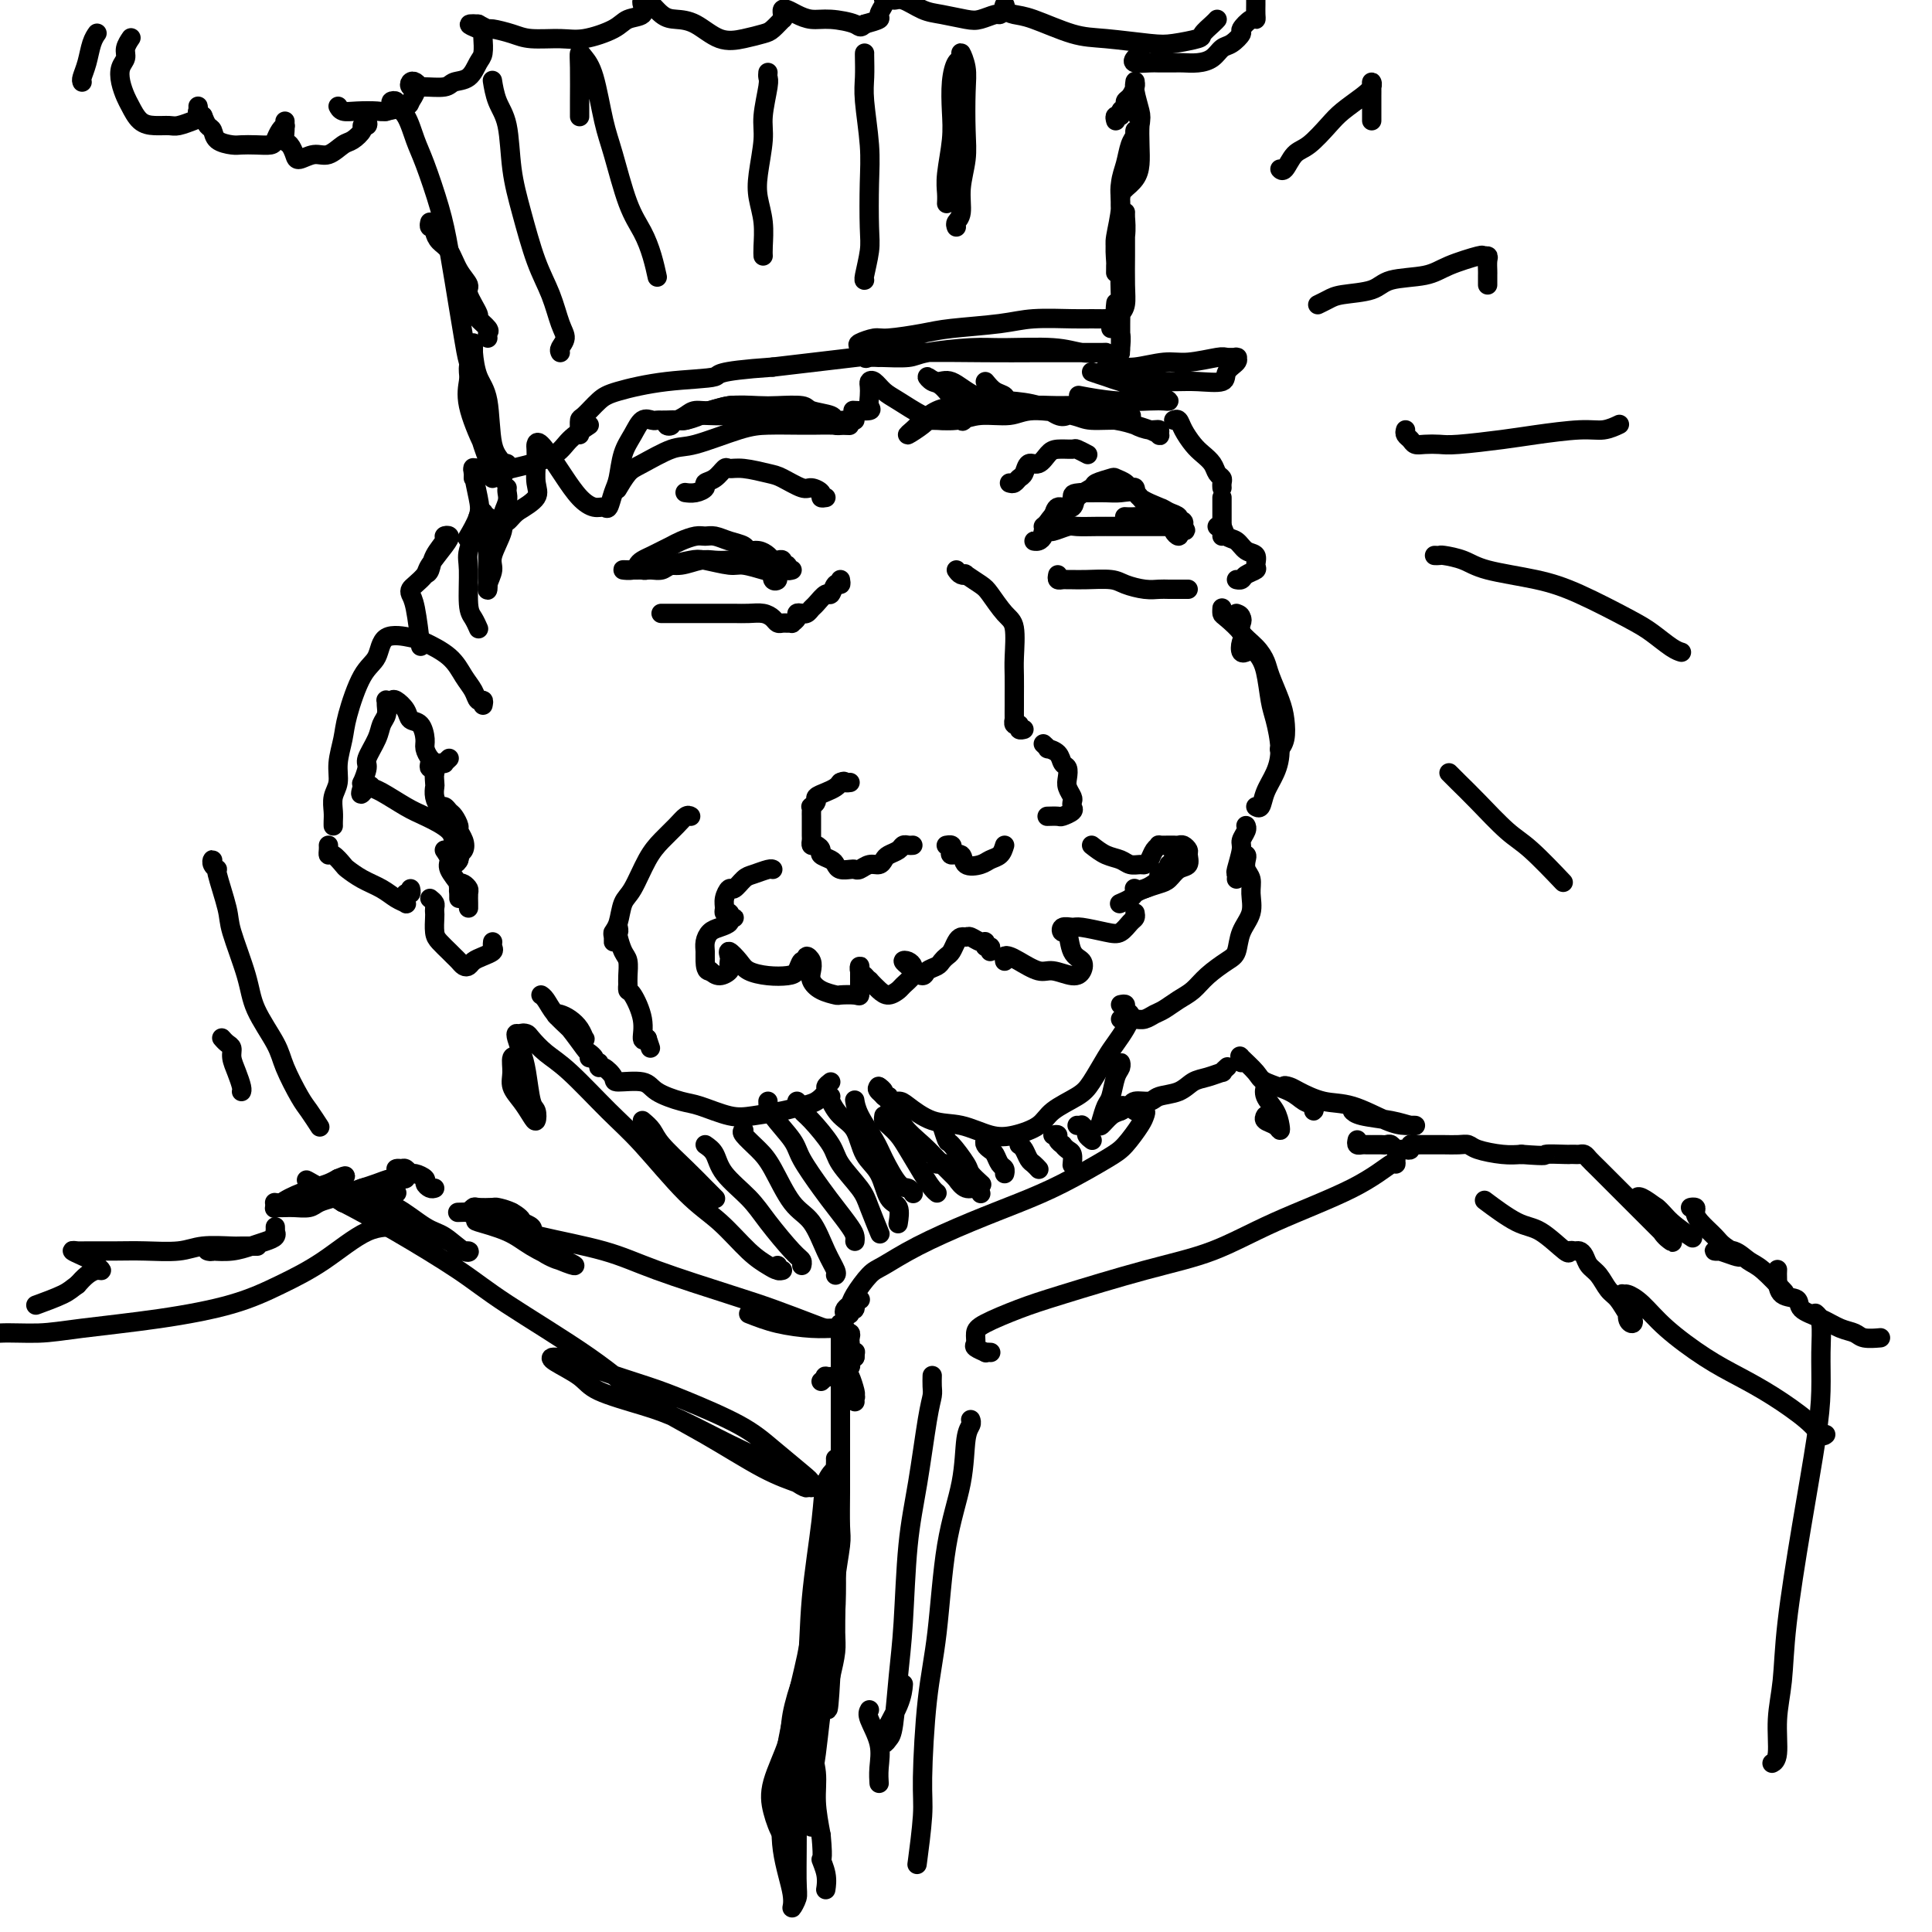 <svg viewBox='0 0 400 400' version='1.1' xmlns='http://www.w3.org/2000/svg' xmlns:xlink='http://www.w3.org/1999/xlink'><g fill='none' stroke='#000000' stroke-width='4' stroke-linecap='round' stroke-linejoin='round'><path d='M198,118c0.288,0.409 0.576,0.817 1,1c0.424,0.183 0.985,0.139 1,0c0.015,-0.139 -0.514,-0.375 0,0c0.514,0.375 2.071,1.360 3,2c0.929,0.640 1.230,0.936 2,2c0.770,1.064 2.010,2.898 3,4c0.990,1.102 1.729,1.473 2,3c0.271,1.527 0.072,4.211 0,6c-0.072,1.789 -0.019,2.685 0,4c0.019,1.315 0.004,3.050 0,4c-0.004,0.950 0.003,1.115 0,2c-0.003,0.885 -0.016,2.490 0,3c0.016,0.510 0.061,-0.073 0,0c-0.061,0.073 -0.226,0.804 0,1c0.226,0.196 0.844,-0.143 1,0c0.156,0.143 -0.150,0.769 0,1c0.150,0.231 0.757,0.066 1,0c0.243,-0.066 0.121,-0.033 0,0'/><path d='M216,154c0.477,0.438 0.955,0.876 1,1c0.045,0.124 -0.341,-0.066 0,0c0.341,0.066 1.411,0.388 2,1c0.589,0.612 0.697,1.516 1,2c0.303,0.484 0.799,0.549 1,1c0.201,0.451 0.106,1.287 0,2c-0.106,0.713 -0.223,1.304 0,2c0.223,0.696 0.785,1.497 1,2c0.215,0.503 0.084,0.709 0,1c-0.084,0.291 -0.121,0.666 0,1c0.121,0.334 0.400,0.625 0,1c-0.400,0.375 -1.478,0.832 -2,1c-0.522,0.168 -0.487,0.045 -1,0c-0.513,-0.045 -1.575,-0.013 -2,0c-0.425,0.013 -0.212,0.006 0,0'/><path d='M208,175c-0.233,0.758 -0.467,1.516 -1,2c-0.533,0.484 -1.366,0.695 -2,1c-0.634,0.305 -1.070,0.706 -2,1c-0.930,0.294 -2.353,0.481 -3,0c-0.647,-0.481 -0.517,-1.632 -1,-2c-0.483,-0.368 -1.580,0.045 -2,0c-0.420,-0.045 -0.165,-0.548 0,-1c0.165,-0.452 0.240,-0.853 0,-1c-0.240,-0.147 -0.795,-0.040 -1,0c-0.205,0.040 -0.058,0.011 0,0c0.058,-0.011 0.029,-0.006 0,0'/><path d='M189,175c-0.325,0.024 -0.651,0.048 -1,0c-0.349,-0.048 -0.723,-0.166 -1,0c-0.277,0.166 -0.458,0.618 -1,1c-0.542,0.382 -1.444,0.695 -2,1c-0.556,0.305 -0.765,0.604 -1,1c-0.235,0.396 -0.496,0.891 -1,1c-0.504,0.109 -1.252,-0.166 -2,0c-0.748,0.166 -1.496,0.774 -2,1c-0.504,0.226 -0.764,0.072 -1,0c-0.236,-0.072 -0.449,-0.061 -1,0c-0.551,0.061 -1.439,0.171 -2,0c-0.561,-0.171 -0.794,-0.624 -1,-1c-0.206,-0.376 -0.385,-0.674 -1,-1c-0.615,-0.326 -1.667,-0.679 -2,-1c-0.333,-0.321 0.054,-0.610 0,-1c-0.054,-0.390 -0.550,-0.882 -1,-1c-0.450,-0.118 -0.853,0.137 -1,0c-0.147,-0.137 -0.040,-0.667 0,-1c0.040,-0.333 0.011,-0.470 0,-1c-0.011,-0.530 -0.003,-1.452 0,-2c0.003,-0.548 -0.000,-0.720 0,-1c0.000,-0.280 0.004,-0.666 0,-1c-0.004,-0.334 -0.017,-0.614 0,-1c0.017,-0.386 0.063,-0.877 0,-1c-0.063,-0.123 -0.234,0.122 0,0c0.234,-0.122 0.875,-0.610 1,-1c0.125,-0.390 -0.265,-0.682 0,-1c0.265,-0.318 1.187,-0.663 2,-1c0.813,-0.337 1.518,-0.668 2,-1c0.482,-0.332 0.741,-0.666 1,-1'/><path d='M174,162c0.940,-0.464 0.792,-0.125 1,0c0.208,0.125 0.774,0.036 1,0c0.226,-0.036 0.113,-0.018 0,0'/><path d='M242,179c0.423,-0.338 0.845,-0.676 1,-1c0.155,-0.324 0.041,-0.634 0,-1c-0.041,-0.366 -0.011,-0.789 0,-1c0.011,-0.211 0.003,-0.210 0,0c-0.003,0.210 -0.002,0.630 0,1c0.002,0.370 0.007,0.691 0,1c-0.007,0.309 -0.024,0.606 0,1c0.024,0.394 0.088,0.884 0,1c-0.088,0.116 -0.329,-0.141 -1,0c-0.671,0.141 -1.774,0.679 -2,1c-0.226,0.321 0.424,0.426 0,1c-0.424,0.574 -1.922,1.616 -3,2c-1.078,0.384 -1.737,0.110 -2,0c-0.263,-0.110 -0.132,-0.055 0,0'/><path d='M226,175c0.974,0.763 1.949,1.525 3,2c1.051,0.475 2.180,0.661 3,1c0.820,0.339 1.333,0.830 2,1c0.667,0.170 1.489,0.017 2,0c0.511,-0.017 0.709,0.100 1,0c0.291,-0.100 0.673,-0.419 1,-1c0.327,-0.581 0.598,-1.424 1,-2c0.402,-0.576 0.934,-0.886 1,-1c0.066,-0.114 -0.333,-0.031 0,0c0.333,0.031 1.400,0.012 2,0c0.600,-0.012 0.735,-0.015 1,0c0.265,0.015 0.661,0.050 1,0c0.339,-0.050 0.621,-0.183 1,0c0.379,0.183 0.856,0.683 1,1c0.144,0.317 -0.043,0.452 0,1c0.043,0.548 0.318,1.509 0,2c-0.318,0.491 -1.227,0.513 -2,1c-0.773,0.487 -1.410,1.440 -2,2c-0.590,0.560 -1.132,0.728 -2,1c-0.868,0.272 -2.061,0.647 -3,1c-0.939,0.353 -1.623,0.682 -2,1c-0.377,0.318 -0.448,0.624 -1,1c-0.552,0.376 -1.586,0.822 -2,1c-0.414,0.178 -0.207,0.089 0,0'/><path d='M235,189c0.067,0.368 0.134,0.736 0,1c-0.134,0.264 -0.468,0.425 -1,1c-0.532,0.575 -1.260,1.564 -2,2c-0.740,0.436 -1.492,0.318 -3,0c-1.508,-0.318 -3.774,-0.835 -5,-1c-1.226,-0.165 -1.413,0.022 -2,0c-0.587,-0.022 -1.576,-0.252 -2,0c-0.424,0.252 -0.284,0.988 0,1c0.284,0.012 0.713,-0.700 1,0c0.287,0.700 0.432,2.810 1,4c0.568,1.190 1.560,1.459 2,2c0.440,0.541 0.329,1.354 0,2c-0.329,0.646 -0.876,1.126 -2,1c-1.124,-0.126 -2.827,-0.858 -4,-1c-1.173,-0.142 -1.817,0.305 -3,0c-1.183,-0.305 -2.905,-1.364 -4,-2c-1.095,-0.636 -1.561,-0.851 -2,-1c-0.439,-0.149 -0.849,-0.232 -1,0c-0.151,0.232 -0.043,0.781 0,1c0.043,0.219 0.022,0.110 0,0'/><path d='M205,197c0.117,-0.455 0.235,-0.910 0,-1c-0.235,-0.090 -0.822,0.186 -1,0c-0.178,-0.186 0.055,-0.835 0,-1c-0.055,-0.165 -0.396,0.154 -1,0c-0.604,-0.154 -1.471,-0.781 -2,-1c-0.529,-0.219 -0.719,-0.031 -1,0c-0.281,0.031 -0.653,-0.094 -1,0c-0.347,0.094 -0.669,0.406 -1,1c-0.331,0.594 -0.670,1.468 -1,2c-0.330,0.532 -0.651,0.722 -1,1c-0.349,0.278 -0.727,0.646 -1,1c-0.273,0.354 -0.440,0.695 -1,1c-0.560,0.305 -1.514,0.576 -2,1c-0.486,0.424 -0.506,1.003 -1,1c-0.494,-0.003 -1.463,-0.586 -2,-1c-0.537,-0.414 -0.642,-0.658 -1,-1c-0.358,-0.342 -0.970,-0.783 -1,-1c-0.030,-0.217 0.521,-0.209 1,0c0.479,0.209 0.886,0.619 1,1c0.114,0.381 -0.067,0.733 0,1c0.067,0.267 0.380,0.447 0,1c-0.380,0.553 -1.453,1.477 -2,2c-0.547,0.523 -0.569,0.645 -1,1c-0.431,0.355 -1.270,0.942 -2,1c-0.730,0.058 -1.351,-0.412 -2,-1c-0.649,-0.588 -1.324,-1.294 -2,-2'/><path d='M180,203c-0.785,-0.650 -0.746,-0.774 -1,-1c-0.254,-0.226 -0.800,-0.552 -1,-1c-0.200,-0.448 -0.053,-1.016 0,-1c0.053,0.016 0.013,0.617 0,1c-0.013,0.383 -0.001,0.547 0,1c0.001,0.453 -0.011,1.194 0,2c0.011,0.806 0.046,1.678 0,2c-0.046,0.322 -0.174,0.094 -1,0c-0.826,-0.094 -2.351,-0.056 -3,0c-0.649,0.056 -0.421,0.128 -1,0c-0.579,-0.128 -1.963,-0.456 -3,-1c-1.037,-0.544 -1.727,-1.304 -2,-2c-0.273,-0.696 -0.129,-1.327 0,-2c0.129,-0.673 0.242,-1.389 0,-2c-0.242,-0.611 -0.840,-1.116 -1,-1c-0.160,0.116 0.117,0.855 0,1c-0.117,0.145 -0.630,-0.303 -1,0c-0.370,0.303 -0.598,1.358 -1,2c-0.402,0.642 -0.977,0.871 -2,1c-1.023,0.129 -2.495,0.157 -4,0c-1.505,-0.157 -3.044,-0.498 -4,-1c-0.956,-0.502 -1.328,-1.165 -2,-2c-0.672,-0.835 -1.642,-1.843 -2,-2c-0.358,-0.157 -0.102,0.537 0,1c0.102,0.463 0.049,0.696 0,1c-0.049,0.304 -0.096,0.679 0,1c0.096,0.321 0.333,0.586 0,1c-0.333,0.414 -1.238,0.975 -2,1c-0.762,0.025 -1.381,-0.488 -2,-1'/><path d='M147,201c-0.848,0.262 -0.968,-1.081 -1,-2c-0.032,-0.919 0.024,-1.412 0,-2c-0.024,-0.588 -0.127,-1.272 0,-2c0.127,-0.728 0.484,-1.501 1,-2c0.516,-0.499 1.192,-0.722 2,-1c0.808,-0.278 1.747,-0.609 2,-1c0.253,-0.391 -0.180,-0.841 0,-1c0.180,-0.159 0.973,-0.028 1,0c0.027,0.028 -0.710,-0.047 -1,0c-0.290,0.047 -0.131,0.218 0,0c0.131,-0.218 0.234,-0.823 0,-1c-0.234,-0.177 -0.807,0.074 -1,0c-0.193,-0.074 -0.007,-0.471 0,-1c0.007,-0.529 -0.165,-1.188 0,-2c0.165,-0.812 0.667,-1.776 1,-2c0.333,-0.224 0.495,0.294 1,0c0.505,-0.294 1.351,-1.399 2,-2c0.649,-0.601 1.102,-0.697 2,-1c0.898,-0.303 2.242,-0.812 3,-1c0.758,-0.188 0.931,-0.054 1,0c0.069,0.054 0.035,0.027 0,0'/><path d='M216,109c0.285,-0.214 0.571,-0.428 1,-1c0.429,-0.572 1.002,-1.501 2,-2c0.998,-0.499 2.422,-0.568 3,-1c0.578,-0.432 0.311,-1.227 1,-2c0.689,-0.773 2.335,-1.525 3,-2c0.665,-0.475 0.349,-0.673 1,-1c0.651,-0.327 2.269,-0.783 3,-1c0.731,-0.217 0.574,-0.196 1,0c0.426,0.196 1.435,0.567 2,1c0.565,0.433 0.685,0.927 1,1c0.315,0.073 0.823,-0.274 1,0c0.177,0.274 0.022,1.170 1,2c0.978,0.830 3.089,1.594 4,2c0.911,0.406 0.622,0.453 1,1c0.378,0.547 1.423,1.593 2,2c0.577,0.407 0.686,0.177 1,0c0.314,-0.177 0.832,-0.299 1,0c0.168,0.299 -0.014,1.020 0,1c0.014,-0.020 0.223,-0.779 0,-1c-0.223,-0.221 -0.879,0.097 -1,0c-0.121,-0.097 0.292,-0.608 0,-1c-0.292,-0.392 -1.288,-0.665 -2,-1c-0.712,-0.335 -1.138,-0.731 -2,-1c-0.862,-0.269 -2.160,-0.412 -3,-1c-0.840,-0.588 -1.222,-1.622 -2,-2c-0.778,-0.378 -1.951,-0.101 -3,0c-1.049,0.101 -1.975,0.027 -3,0c-1.025,-0.027 -2.150,-0.008 -3,0c-0.850,0.008 -1.425,0.004 -2,0'/><path d='M224,102c-2.123,0.098 -1.931,0.345 -2,1c-0.069,0.655 -0.401,1.720 -1,2c-0.599,0.280 -1.466,-0.223 -2,0c-0.534,0.223 -0.734,1.174 -1,2c-0.266,0.826 -0.598,1.528 -1,2c-0.402,0.472 -0.875,0.716 -1,1c-0.125,0.284 0.099,0.609 0,1c-0.099,0.391 -0.520,0.847 -1,1c-0.480,0.153 -1.017,0.004 -1,0c0.017,-0.004 0.589,0.139 1,0c0.411,-0.139 0.661,-0.559 1,-1c0.339,-0.441 0.769,-0.903 1,-1c0.231,-0.097 0.265,0.170 1,0c0.735,-0.170 2.171,-0.778 3,-1c0.829,-0.222 1.051,-0.060 2,0c0.949,0.060 2.625,0.016 4,0c1.375,-0.016 2.448,-0.004 4,0c1.552,0.004 3.583,0.000 5,0c1.417,-0.000 2.221,0.002 3,0c0.779,-0.002 1.533,-0.010 2,0c0.467,0.010 0.647,0.039 1,0c0.353,-0.039 0.878,-0.144 1,0c0.122,0.144 -0.159,0.539 0,1c0.159,0.461 0.760,0.989 1,1c0.240,0.011 0.120,-0.494 0,-1'/><path d='M244,110c3.313,-0.067 0.097,-0.735 -1,-1c-1.097,-0.265 -0.075,-0.127 0,0c0.075,0.127 -0.798,0.244 -1,0c-0.202,-0.244 0.268,-0.850 0,-1c-0.268,-0.150 -1.273,0.156 -2,0c-0.727,-0.156 -1.174,-0.774 -2,-1c-0.826,-0.226 -2.030,-0.061 -3,0c-0.970,0.061 -1.706,0.017 -2,0c-0.294,-0.017 -0.147,-0.009 0,0'/><path d='M164,118c-0.455,0.121 -0.909,0.243 -1,0c-0.091,-0.243 0.183,-0.849 0,-1c-0.183,-0.151 -0.822,0.153 -1,0c-0.178,-0.153 0.104,-0.763 0,-1c-0.104,-0.237 -0.595,-0.101 -1,0c-0.405,0.101 -0.723,0.168 -1,0c-0.277,-0.168 -0.514,-0.569 -1,-1c-0.486,-0.431 -1.222,-0.890 -2,-1c-0.778,-0.110 -1.598,0.128 -2,0c-0.402,-0.128 -0.386,-0.624 -1,-1c-0.614,-0.376 -1.859,-0.634 -3,-1c-1.141,-0.366 -2.178,-0.841 -3,-1c-0.822,-0.159 -1.427,-0.001 -2,0c-0.573,0.001 -1.112,-0.154 -2,0c-0.888,0.154 -2.125,0.619 -3,1c-0.875,0.381 -1.386,0.679 -2,1c-0.614,0.321 -1.329,0.664 -2,1c-0.671,0.336 -1.298,0.664 -2,1c-0.702,0.336 -1.477,0.678 -2,1c-0.523,0.322 -0.792,0.622 -1,1c-0.208,0.378 -0.354,0.833 -1,1c-0.646,0.167 -1.791,0.044 -2,0c-0.209,-0.044 0.520,-0.011 1,0c0.480,0.011 0.711,0.000 1,0c0.289,-0.000 0.634,0.010 1,0c0.366,-0.010 0.752,-0.041 1,0c0.248,0.041 0.356,0.155 1,0c0.644,-0.155 1.822,-0.577 3,-1'/><path d='M137,117c1.630,-0.094 2.706,0.170 4,0c1.294,-0.170 2.808,-0.775 4,-1c1.192,-0.225 2.064,-0.071 3,0c0.936,0.071 1.938,0.058 3,0c1.062,-0.058 2.184,-0.160 3,0c0.816,0.160 1.328,0.582 2,1c0.672,0.418 1.505,0.833 2,1c0.495,0.167 0.650,0.085 1,0c0.350,-0.085 0.893,-0.174 1,0c0.107,0.174 -0.224,0.610 0,1c0.224,0.390 1.002,0.732 1,1c-0.002,0.268 -0.784,0.460 -1,0c-0.216,-0.460 0.135,-1.572 0,-2c-0.135,-0.428 -0.757,-0.171 -1,0c-0.243,0.171 -0.108,0.255 -1,0c-0.892,-0.255 -2.813,-0.850 -4,-1c-1.187,-0.150 -1.641,0.146 -3,0c-1.359,-0.146 -3.625,-0.733 -5,-1c-1.375,-0.267 -1.860,-0.215 -3,0c-1.140,0.215 -2.936,0.594 -4,1c-1.064,0.406 -1.396,0.841 -2,1c-0.604,0.159 -1.482,0.043 -2,0c-0.518,-0.043 -0.678,-0.011 -1,0c-0.322,0.011 -0.806,0.003 -1,0c-0.194,-0.003 -0.097,-0.002 0,0'/><path d='M232,65c0.423,-0.550 0.845,-1.100 1,-2c0.155,-0.900 0.041,-2.150 0,-4c-0.041,-1.850 -0.011,-4.300 0,-6c0.011,-1.700 0.003,-2.651 0,-4c-0.003,-1.349 0.000,-3.097 0,-4c-0.000,-0.903 -0.004,-0.961 0,-1c0.004,-0.039 0.015,-0.059 0,0c-0.015,0.059 -0.057,0.196 0,1c0.057,0.804 0.211,2.274 0,4c-0.211,1.726 -0.789,3.709 -1,6c-0.211,2.291 -0.057,4.891 0,7c0.057,2.109 0.015,3.727 0,5c-0.015,1.273 -0.003,2.203 0,3c0.003,0.797 -0.003,1.463 0,2c0.003,0.537 0.015,0.946 0,1c-0.015,0.054 -0.056,-0.245 0,-1c0.056,-0.755 0.211,-1.965 0,-3c-0.211,-1.035 -0.788,-1.894 -1,-3c-0.212,-1.106 -0.061,-2.459 0,-3c0.061,-0.541 0.030,-0.271 0,0'/><path d='M230,68c-0.011,-0.309 -0.021,-0.619 0,-1c0.021,-0.381 0.075,-0.835 0,-1c-0.075,-0.165 -0.279,-0.041 -1,0c-0.721,0.041 -1.960,0.000 -3,0c-1.040,-0.000 -1.881,0.041 -4,0c-2.119,-0.041 -5.516,-0.165 -8,0c-2.484,0.165 -4.053,0.618 -7,1c-2.947,0.382 -7.270,0.694 -10,1c-2.730,0.306 -3.867,0.605 -6,1c-2.133,0.395 -5.262,0.884 -7,1c-1.738,0.116 -2.086,-0.141 -3,0c-0.914,0.141 -2.395,0.679 -3,1c-0.605,0.321 -0.335,0.426 0,1c0.335,0.574 0.734,1.619 1,2c0.266,0.381 0.401,0.099 1,0c0.599,-0.099 1.664,-0.016 2,0c0.336,0.016 -0.058,-0.034 1,0c1.058,0.034 3.566,0.152 5,0c1.434,-0.152 1.793,-0.573 4,-1c2.207,-0.427 6.262,-0.861 9,-1c2.738,-0.139 4.161,0.015 7,0c2.839,-0.015 7.095,-0.200 10,0c2.905,0.200 4.459,0.786 6,1c1.541,0.214 3.069,0.057 4,0c0.931,-0.057 1.265,-0.015 1,0c-0.265,0.015 -1.131,0.003 -2,0c-0.869,-0.003 -1.742,0.001 -4,0c-2.258,-0.001 -5.901,-0.009 -9,0c-3.099,0.009 -5.656,0.033 -10,0c-4.344,-0.033 -10.477,-0.124 -15,0c-4.523,0.124 -7.435,0.464 -12,1c-4.565,0.536 -10.782,1.268 -17,2'/><path d='M160,76c-12.779,0.884 -10.727,1.592 -12,2c-1.273,0.408 -5.872,0.514 -10,1c-4.128,0.486 -7.786,1.352 -10,2c-2.214,0.648 -2.986,1.077 -4,2c-1.014,0.923 -2.272,2.338 -3,3c-0.728,0.662 -0.927,0.570 -1,1c-0.073,0.430 -0.020,1.383 0,2c0.020,0.617 0.005,0.897 0,1c-0.005,0.103 -0.002,0.029 0,0c0.002,-0.029 0.001,-0.015 0,0'/><path d='M122,88c-1.477,0.983 -2.954,1.966 -4,3c-1.046,1.034 -1.659,2.121 -3,3c-1.341,0.879 -3.408,1.552 -5,2c-1.592,0.448 -2.707,0.670 -4,1c-1.293,0.330 -2.764,0.768 -4,1c-1.236,0.232 -2.238,0.259 -3,0c-0.762,-0.259 -1.283,-0.805 -1,-1c0.283,-0.195 1.372,-0.038 2,0c0.628,0.038 0.795,-0.042 1,0c0.205,0.042 0.447,0.207 1,0c0.553,-0.207 1.418,-0.787 2,-1c0.582,-0.213 0.881,-0.061 1,0c0.119,0.061 0.060,0.030 0,0'/><path d='M97,77c0.005,-0.501 0.011,-1.001 0,-1c-0.011,0.001 -0.038,0.504 0,1c0.038,0.496 0.140,0.987 0,2c-0.140,1.013 -0.521,2.550 0,5c0.521,2.450 1.944,5.812 3,8c1.056,2.188 1.745,3.200 2,4c0.255,0.800 0.076,1.387 0,2c-0.076,0.613 -0.048,1.252 0,1c0.048,-0.252 0.118,-1.394 0,-2c-0.118,-0.606 -0.424,-0.675 -1,-2c-0.576,-1.325 -1.422,-3.904 -2,-6c-0.578,-2.096 -0.887,-3.707 -1,-6c-0.113,-2.293 -0.028,-5.268 0,-7c0.028,-1.732 0.001,-2.223 0,-3c-0.001,-0.777 0.026,-1.842 0,-2c-0.026,-0.158 -0.105,0.589 0,2c0.105,1.411 0.393,3.486 1,5c0.607,1.514 1.533,2.466 2,5c0.467,2.534 0.476,6.649 1,9c0.524,2.351 1.564,2.937 2,4c0.436,1.063 0.268,2.602 0,3c-0.268,0.398 -0.636,-0.345 -1,-1c-0.364,-0.655 -0.724,-1.220 -1,-2c-0.276,-0.780 -0.467,-1.773 -1,-4c-0.533,-2.227 -1.408,-5.689 -2,-8c-0.592,-2.311 -0.902,-3.472 -1,-5c-0.098,-1.528 0.015,-3.423 0,-4c-0.015,-0.577 -0.159,0.165 0,1c0.159,0.835 0.620,1.763 1,3c0.380,1.237 0.680,2.782 1,4c0.320,1.218 0.660,2.109 1,3'/><path d='M101,86c0.500,1.833 0.250,0.917 0,0'/><path d='M232,48c0.002,0.169 0.004,0.339 0,0c-0.004,-0.339 -0.012,-1.186 0,-2c0.012,-0.814 0.046,-1.594 0,-3c-0.046,-1.406 -0.170,-3.439 0,-5c0.170,-1.561 0.634,-2.650 1,-4c0.366,-1.350 0.634,-2.962 1,-4c0.366,-1.038 0.828,-1.501 1,-2c0.172,-0.499 0.052,-1.032 0,-1c-0.052,0.032 -0.037,0.631 0,1c0.037,0.369 0.097,0.508 0,1c-0.097,0.492 -0.352,1.337 -1,3c-0.648,1.663 -1.690,4.145 -2,6c-0.310,1.855 0.113,3.083 0,5c-0.113,1.917 -0.762,4.524 -1,6c-0.238,1.476 -0.063,1.821 0,3c0.063,1.179 0.016,3.192 0,4c-0.016,0.808 -0.000,0.410 0,0c0.000,-0.410 -0.015,-0.834 0,-1c0.015,-0.166 0.060,-0.075 0,-1c-0.060,-0.925 -0.226,-2.864 0,-4c0.226,-1.136 0.845,-1.467 1,-3c0.155,-1.533 -0.154,-4.266 0,-6c0.154,-1.734 0.772,-2.467 1,-3c0.228,-0.533 0.065,-0.867 0,-1c-0.065,-0.133 -0.033,-0.067 0,0'/><path d='M231,25c-0.122,-0.447 -0.244,-0.893 0,-1c0.244,-0.107 0.853,0.127 1,0c0.147,-0.127 -0.167,-0.615 0,-1c0.167,-0.385 0.815,-0.667 1,-1c0.185,-0.333 -0.094,-0.717 0,-1c0.094,-0.283 0.560,-0.464 1,-1c0.440,-0.536 0.853,-1.426 1,-2c0.147,-0.574 0.026,-0.831 0,-1c-0.026,-0.169 0.043,-0.249 0,0c-0.043,0.249 -0.196,0.828 0,2c0.196,1.172 0.742,2.937 1,4c0.258,1.063 0.227,1.423 0,3c-0.227,1.577 -0.651,4.371 -1,6c-0.349,1.629 -0.623,2.091 -1,3c-0.377,0.909 -0.858,2.263 -1,3c-0.142,0.737 0.053,0.855 0,1c-0.053,0.145 -0.354,0.315 0,0c0.354,-0.315 1.364,-1.116 2,-2c0.636,-0.884 0.899,-1.852 1,-3c0.101,-1.148 0.041,-2.476 0,-4c-0.041,-1.524 -0.063,-3.244 0,-4c0.063,-0.756 0.209,-0.550 0,-1c-0.209,-0.450 -0.774,-1.557 -1,-2c-0.226,-0.443 -0.113,-0.221 0,0'/><path d='M198,47c-0.121,-0.308 -0.243,-0.616 0,-1c0.243,-0.384 0.849,-0.843 1,-2c0.151,-1.157 -0.155,-3.012 0,-5c0.155,-1.988 0.770,-4.110 1,-6c0.230,-1.890 0.077,-3.546 0,-6c-0.077,-2.454 -0.076,-5.704 0,-8c0.076,-2.296 0.227,-3.638 0,-5c-0.227,-1.362 -0.832,-2.743 -1,-3c-0.168,-0.257 0.099,0.609 0,1c-0.099,0.391 -0.566,0.306 -1,1c-0.434,0.694 -0.834,2.167 -1,4c-0.166,1.833 -0.097,4.026 0,6c0.097,1.974 0.222,3.731 0,6c-0.222,2.269 -0.791,5.052 -1,7c-0.209,1.948 -0.056,3.063 0,4c0.056,0.937 0.016,1.696 0,2c-0.016,0.304 -0.008,0.152 0,0'/><path d='M179,11c-0.008,0.061 -0.016,0.122 0,1c0.016,0.878 0.057,2.573 0,4c-0.057,1.427 -0.210,2.585 0,5c0.210,2.415 0.785,6.087 1,9c0.215,2.913 0.072,5.068 0,8c-0.072,2.932 -0.072,6.642 0,9c0.072,2.358 0.215,3.364 0,5c-0.215,1.636 -0.789,3.902 -1,5c-0.211,1.098 -0.060,1.028 0,1c0.060,-0.028 0.030,-0.014 0,0'/><path d='M159,15c-0.032,0.350 -0.065,0.701 0,1c0.065,0.299 0.227,0.547 0,2c-0.227,1.453 -0.842,4.113 -1,6c-0.158,1.887 0.140,3.002 0,5c-0.140,1.998 -0.717,4.879 -1,7c-0.283,2.121 -0.272,3.483 0,5c0.272,1.517 0.805,3.190 1,5c0.195,1.810 0.053,3.756 0,5c-0.053,1.244 -0.015,1.784 0,2c0.015,0.216 0.008,0.108 0,0'/><path d='M136,57c0.071,0.331 0.143,0.662 0,0c-0.143,-0.662 -0.499,-2.318 -1,-4c-0.501,-1.682 -1.145,-3.391 -2,-5c-0.855,-1.609 -1.920,-3.117 -3,-6c-1.080,-2.883 -2.174,-7.142 -3,-10c-0.826,-2.858 -1.384,-4.316 -2,-7c-0.616,-2.684 -1.289,-6.594 -2,-9c-0.711,-2.406 -1.458,-3.306 -2,-4c-0.542,-0.694 -0.877,-1.180 -1,-1c-0.123,0.180 -0.033,1.028 0,3c0.033,1.972 0.009,5.069 0,7c-0.009,1.931 -0.003,2.694 0,3c0.003,0.306 0.001,0.153 0,0'/><path d='M116,73c-0.132,-0.249 -0.265,-0.498 0,-1c0.265,-0.502 0.927,-1.258 1,-2c0.073,-0.742 -0.443,-1.471 -1,-3c-0.557,-1.529 -1.157,-3.858 -2,-6c-0.843,-2.142 -1.931,-4.098 -3,-7c-1.069,-2.902 -2.118,-6.750 -3,-10c-0.882,-3.250 -1.595,-5.900 -2,-9c-0.405,-3.100 -0.501,-6.648 -1,-9c-0.499,-2.352 -1.402,-3.507 -2,-5c-0.598,-1.493 -0.892,-3.325 -1,-4c-0.108,-0.675 -0.031,-0.193 0,0c0.031,0.193 0.015,0.096 0,0'/><path d='M101,70c-0.065,-0.370 -0.131,-0.740 0,-1c0.131,-0.260 0.457,-0.411 0,-1c-0.457,-0.589 -1.698,-1.615 -2,-2c-0.302,-0.385 0.334,-0.127 0,-1c-0.334,-0.873 -1.637,-2.877 -2,-4c-0.363,-1.123 0.214,-1.365 0,-2c-0.214,-0.635 -1.219,-1.663 -2,-3c-0.781,-1.337 -1.337,-2.984 -2,-4c-0.663,-1.016 -1.431,-1.400 -2,-2c-0.569,-0.600 -0.937,-1.415 -1,-2c-0.063,-0.585 0.179,-0.940 0,-1c-0.179,-0.060 -0.779,0.176 -1,0c-0.221,-0.176 -0.063,-0.765 0,-1c0.063,-0.235 0.032,-0.118 0,0'/><path d='M98,74c-0.023,0.705 -0.047,1.410 0,2c0.047,0.590 0.164,1.066 0,1c-0.164,-0.066 -0.609,-0.673 -1,-2c-0.391,-1.327 -0.727,-3.373 -1,-5c-0.273,-1.627 -0.482,-2.835 -1,-6c-0.518,-3.165 -1.346,-8.287 -2,-12c-0.654,-3.713 -1.136,-6.017 -2,-9c-0.864,-2.983 -2.111,-6.645 -3,-9c-0.889,-2.355 -1.419,-3.402 -2,-5c-0.581,-1.598 -1.212,-3.746 -2,-5c-0.788,-1.254 -1.731,-1.614 -2,-2c-0.269,-0.386 0.138,-0.797 0,-1c-0.138,-0.203 -0.820,-0.199 -1,0c-0.180,0.199 0.144,0.592 0,1c-0.144,0.408 -0.755,0.831 -1,1c-0.245,0.169 -0.122,0.085 0,0'/><path d='M76,25c0.127,0.438 0.253,0.875 0,1c-0.253,0.125 -0.886,-0.064 -1,0c-0.114,0.064 0.290,0.380 0,1c-0.290,0.620 -1.276,1.543 -2,2c-0.724,0.457 -1.188,0.446 -2,1c-0.812,0.554 -1.972,1.672 -3,2c-1.028,0.328 -1.926,-0.135 -3,0c-1.074,0.135 -2.326,0.866 -3,1c-0.674,0.134 -0.769,-0.331 -1,-1c-0.231,-0.669 -0.598,-1.543 -1,-2c-0.402,-0.457 -0.840,-0.497 -1,-1c-0.160,-0.503 -0.042,-1.470 0,-2c0.042,-0.530 0.008,-0.623 0,-1c-0.008,-0.377 0.008,-1.037 0,-1c-0.008,0.037 -0.042,0.770 0,1c0.042,0.230 0.160,-0.043 0,0c-0.160,0.043 -0.599,0.404 -1,1c-0.401,0.596 -0.763,1.428 -1,2c-0.237,0.572 -0.347,0.883 -1,1c-0.653,0.117 -1.849,0.038 -3,0c-1.151,-0.038 -2.259,-0.037 -3,0c-0.741,0.037 -1.116,0.109 -2,0c-0.884,-0.109 -2.278,-0.400 -3,-1c-0.722,-0.600 -0.771,-1.508 -1,-2c-0.229,-0.492 -0.637,-0.569 -1,-1c-0.363,-0.431 -0.682,-1.215 -1,-2'/><path d='M42,24c-1.463,-1.065 -1.120,-0.726 -1,-1c0.120,-0.274 0.017,-1.159 0,-1c-0.017,0.159 0.053,1.363 0,2c-0.053,0.637 -0.230,0.705 -1,1c-0.770,0.295 -2.132,0.815 -3,1c-0.868,0.185 -1.240,0.034 -2,0c-0.760,-0.034 -1.906,0.049 -3,0c-1.094,-0.049 -2.137,-0.229 -3,-1c-0.863,-0.771 -1.548,-2.132 -2,-3c-0.452,-0.868 -0.672,-1.243 -1,-2c-0.328,-0.757 -0.764,-1.895 -1,-3c-0.236,-1.105 -0.273,-2.177 0,-3c0.273,-0.823 0.857,-1.396 1,-2c0.143,-0.604 -0.154,-1.240 0,-2c0.154,-0.760 0.758,-1.646 1,-2c0.242,-0.354 0.121,-0.177 0,0'/><path d='M236,11c-0.342,0.309 -0.684,0.619 -1,1c-0.316,0.381 -0.605,0.834 0,1c0.605,0.166 2.104,0.045 3,0c0.896,-0.045 1.188,-0.014 2,0c0.812,0.014 2.143,0.011 3,0c0.857,-0.011 1.240,-0.029 2,0c0.760,0.029 1.896,0.106 3,0c1.104,-0.106 2.175,-0.394 3,-1c0.825,-0.606 1.405,-1.529 2,-2c0.595,-0.471 1.207,-0.490 2,-1c0.793,-0.510 1.768,-1.512 2,-2c0.232,-0.488 -0.277,-0.463 0,-1c0.277,-0.537 1.342,-1.636 2,-2c0.658,-0.364 0.908,0.009 1,0c0.092,-0.009 0.025,-0.398 0,-1c-0.025,-0.602 -0.007,-1.415 0,-2c0.007,-0.585 0.002,-0.940 0,-1c-0.002,-0.060 -0.000,0.176 0,0c0.000,-0.176 0.000,-0.765 0,-1c-0.000,-0.235 -0.000,-0.118 0,0'/><path d='M252,4c-0.192,0.219 -0.385,0.438 -1,1c-0.615,0.562 -1.654,1.468 -2,2c-0.346,0.532 0.001,0.692 -1,1c-1.001,0.308 -3.349,0.766 -5,1c-1.651,0.234 -2.606,0.246 -5,0c-2.394,-0.246 -6.229,-0.748 -9,-1c-2.771,-0.252 -4.480,-0.254 -7,-1c-2.520,-0.746 -5.851,-2.236 -8,-3c-2.149,-0.764 -3.115,-0.803 -4,-1c-0.885,-0.197 -1.688,-0.551 -2,-1c-0.312,-0.449 -0.131,-0.992 0,-1c0.131,-0.008 0.214,0.521 0,1c-0.214,0.479 -0.724,0.910 -1,1c-0.276,0.090 -0.316,-0.160 -1,0c-0.684,0.160 -2.011,0.729 -3,1c-0.989,0.271 -1.641,0.245 -3,0c-1.359,-0.245 -3.425,-0.710 -5,-1c-1.575,-0.290 -2.660,-0.404 -4,-1c-1.340,-0.596 -2.934,-1.673 -4,-2c-1.066,-0.327 -1.605,0.096 -2,0c-0.395,-0.096 -0.646,-0.713 -1,-1c-0.354,-0.287 -0.811,-0.246 -1,0c-0.189,0.246 -0.112,0.696 0,1c0.112,0.304 0.257,0.463 0,1c-0.257,0.537 -0.915,1.452 -1,2c-0.085,0.548 0.404,0.728 0,1c-0.404,0.272 -1.702,0.636 -3,1'/><path d='M179,5c-0.977,0.992 -0.920,0.472 -2,0c-1.080,-0.472 -3.298,-0.898 -5,-1c-1.702,-0.102 -2.887,0.119 -4,0c-1.113,-0.119 -2.155,-0.578 -3,-1c-0.845,-0.422 -1.493,-0.809 -2,-1c-0.507,-0.191 -0.874,-0.188 -1,0c-0.126,0.188 -0.010,0.561 0,1c0.010,0.439 -0.085,0.944 0,1c0.085,0.056 0.352,-0.336 0,0c-0.352,0.336 -1.321,1.400 -2,2c-0.679,0.600 -1.067,0.735 -2,1c-0.933,0.265 -2.413,0.659 -4,1c-1.587,0.341 -3.283,0.630 -5,0c-1.717,-0.630 -3.455,-2.180 -5,-3c-1.545,-0.820 -2.898,-0.911 -4,-1c-1.102,-0.089 -1.953,-0.174 -3,-1c-1.047,-0.826 -2.290,-2.391 -3,-3c-0.710,-0.609 -0.886,-0.263 -1,0c-0.114,0.263 -0.165,0.442 0,1c0.165,0.558 0.546,1.494 0,2c-0.546,0.506 -2.019,0.581 -3,1c-0.981,0.419 -1.472,1.181 -3,2c-1.528,0.819 -4.095,1.694 -6,2c-1.905,0.306 -3.150,0.044 -5,0c-1.850,-0.044 -4.305,0.129 -6,0c-1.695,-0.129 -2.630,-0.560 -4,-1c-1.370,-0.440 -3.177,-0.888 -4,-1c-0.823,-0.112 -0.664,0.111 -1,0c-0.336,-0.111 -1.168,-0.555 -2,-1'/><path d='M99,5c-3.465,-0.294 -1.127,0.472 0,1c1.127,0.528 1.043,0.817 1,1c-0.043,0.183 -0.046,0.258 0,1c0.046,0.742 0.142,2.150 0,3c-0.142,0.850 -0.522,1.142 -1,2c-0.478,0.858 -1.056,2.284 -2,3c-0.944,0.716 -2.256,0.724 -3,1c-0.744,0.276 -0.921,0.819 -2,1c-1.079,0.181 -3.061,-0.001 -4,0c-0.939,0.001 -0.835,0.184 -1,0c-0.165,-0.184 -0.598,-0.736 -1,-1c-0.402,-0.264 -0.773,-0.240 -1,0c-0.227,0.240 -0.309,0.695 0,1c0.309,0.305 1.011,0.460 1,1c-0.011,0.540 -0.733,1.465 -1,2c-0.267,0.535 -0.078,0.680 -1,1c-0.922,0.320 -2.955,0.814 -4,1c-1.045,0.186 -1.103,0.064 -2,0c-0.897,-0.064 -2.632,-0.069 -4,0c-1.368,0.069 -2.368,0.211 -3,0c-0.632,-0.211 -0.895,-0.775 -1,-1c-0.105,-0.225 -0.053,-0.113 0,0'/><path d='M17,17c-0.091,-0.188 -0.182,-0.376 0,-1c0.182,-0.624 0.636,-1.683 1,-3c0.364,-1.317 0.636,-2.893 1,-4c0.364,-1.107 0.818,-1.745 1,-2c0.182,-0.255 0.091,-0.128 0,0'/><path d='M105,101c-0.035,0.272 -0.070,0.545 0,1c0.070,0.455 0.244,1.094 0,2c-0.244,0.906 -0.906,2.081 -1,3c-0.094,0.919 0.381,1.584 0,3c-0.381,1.416 -1.619,3.585 -2,5c-0.381,1.415 0.094,2.077 0,3c-0.094,0.923 -0.757,2.107 -1,3c-0.243,0.893 -0.065,1.497 0,1c0.065,-0.497 0.017,-2.093 0,-3c-0.017,-0.907 -0.005,-1.123 0,-2c0.005,-0.877 0.001,-2.414 0,-4c-0.001,-1.586 0.001,-3.222 0,-4c-0.001,-0.778 -0.004,-0.698 0,-1c0.004,-0.302 0.015,-0.984 0,-1c-0.015,-0.016 -0.056,0.635 0,1c0.056,0.365 0.207,0.444 0,1c-0.207,0.556 -0.774,1.587 -1,2c-0.226,0.413 -0.113,0.206 0,0'/><path d='M99,109c-0.110,-0.708 -0.219,-1.417 0,-2c0.219,-0.583 0.767,-1.041 1,-1c0.233,0.041 0.153,0.581 0,1c-0.153,0.419 -0.378,0.717 -1,2c-0.622,1.283 -1.641,3.553 -2,5c-0.359,1.447 -0.057,2.073 0,4c0.057,1.927 -0.129,5.156 0,7c0.129,1.844 0.573,2.304 1,3c0.427,0.696 0.836,1.627 1,2c0.164,0.373 0.082,0.186 0,0'/><path d='M226,77c0.896,0.309 1.791,0.618 3,1c1.209,0.382 2.731,0.836 4,1c1.269,0.164 2.286,0.038 4,0c1.714,-0.038 4.127,0.011 6,0c1.873,-0.011 3.206,-0.084 5,0c1.794,0.084 4.049,0.324 5,0c0.951,-0.324 0.596,-1.211 1,-2c0.404,-0.789 1.565,-1.479 2,-2c0.435,-0.521 0.142,-0.873 0,-1c-0.142,-0.127 -0.134,-0.030 0,0c0.134,0.030 0.394,-0.007 0,0c-0.394,0.007 -1.442,0.058 -2,0c-0.558,-0.058 -0.627,-0.227 -2,0c-1.373,0.227 -4.050,0.848 -6,1c-1.950,0.152 -3.173,-0.167 -5,0c-1.827,0.167 -4.260,0.818 -6,1c-1.740,0.182 -2.789,-0.107 -4,0c-1.211,0.107 -2.585,0.610 -3,1c-0.415,0.390 0.128,0.669 1,1c0.872,0.331 2.074,0.716 3,1c0.926,0.284 1.577,0.468 3,1c1.423,0.532 3.620,1.411 5,2c1.380,0.589 1.945,0.886 2,1c0.055,0.114 -0.400,0.044 -1,0c-0.600,-0.044 -1.346,-0.063 -3,0c-1.654,0.063 -4.214,0.209 -7,0c-2.786,-0.209 -5.796,-0.774 -7,-1c-1.204,-0.226 -0.602,-0.113 0,0'/><path d='M204,79c0.619,0.762 1.237,1.524 2,2c0.763,0.476 1.670,0.666 2,1c0.330,0.334 0.083,0.813 0,1c-0.083,0.187 -0.002,0.084 -1,0c-0.998,-0.084 -3.074,-0.148 -5,-1c-1.926,-0.852 -3.702,-2.490 -5,-3c-1.298,-0.510 -2.117,0.110 -3,0c-0.883,-0.110 -1.831,-0.950 -2,-1c-0.169,-0.050 0.441,0.690 1,1c0.559,0.310 1.066,0.188 2,1c0.934,0.812 2.296,2.556 3,4c0.704,1.444 0.750,2.587 1,3c0.250,0.413 0.702,0.095 0,0c-0.702,-0.095 -2.559,0.034 -4,0c-1.441,-0.034 -2.467,-0.230 -4,-1c-1.533,-0.770 -3.574,-2.113 -5,-3c-1.426,-0.887 -2.238,-1.318 -3,-2c-0.762,-0.682 -1.473,-1.616 -2,-2c-0.527,-0.384 -0.870,-0.218 -1,0c-0.130,0.218 -0.046,0.489 0,1c0.046,0.511 0.054,1.261 0,2c-0.054,0.739 -0.169,1.466 0,2c0.169,0.534 0.622,0.875 0,1c-0.622,0.125 -2.321,0.036 -3,0c-0.679,-0.036 -0.340,-0.018 0,0'/><path d='M164,86c-0.603,0.082 -1.205,0.165 -2,0c-0.795,-0.165 -1.782,-0.577 -3,-1c-1.218,-0.423 -2.667,-0.857 -4,-1c-1.333,-0.143 -2.549,0.004 -3,0c-0.451,-0.004 -0.136,-0.159 -1,0c-0.864,0.159 -2.907,0.631 -4,1c-1.093,0.369 -1.234,0.635 -2,1c-0.766,0.365 -2.155,0.831 -3,1c-0.845,0.169 -1.147,0.043 -2,0c-0.853,-0.043 -2.259,-0.003 -3,0c-0.741,0.003 -0.818,-0.031 -1,0c-0.182,0.031 -0.468,0.126 -1,0c-0.532,-0.126 -1.308,-0.474 -2,0c-0.692,0.474 -1.299,1.771 -2,3c-0.701,1.229 -1.497,2.392 -2,4c-0.503,1.608 -0.714,3.661 -1,5c-0.286,1.339 -0.645,1.962 -1,3c-0.355,1.038 -0.704,2.489 -1,3c-0.296,0.511 -0.539,0.081 -1,0c-0.461,-0.081 -1.139,0.188 -2,0c-0.861,-0.188 -1.905,-0.832 -3,-2c-1.095,-1.168 -2.241,-2.861 -3,-4c-0.759,-1.139 -1.131,-1.723 -2,-3c-0.869,-1.277 -2.234,-3.247 -3,-4c-0.766,-0.753 -0.934,-0.288 -1,0c-0.066,0.288 -0.029,0.397 0,1c0.029,0.603 0.049,1.698 0,3c-0.049,1.302 -0.167,2.812 0,4c0.167,1.188 0.619,2.054 0,3c-0.619,0.946 -2.310,1.973 -4,3'/><path d='M107,106c-1.012,0.917 -1.542,1.708 -2,2c-0.458,0.292 -0.845,0.083 -1,0c-0.155,-0.083 -0.077,-0.042 0,0'/><path d='M98,99c0.026,-0.831 0.052,-1.662 0,-2c-0.052,-0.338 -0.182,-0.185 0,1c0.182,1.185 0.678,3.400 1,5c0.322,1.600 0.471,2.585 0,4c-0.471,1.415 -1.563,3.262 -2,4c-0.437,0.738 -0.218,0.369 0,0'/><path d='M88,119c0.372,-0.166 0.745,-0.333 1,-1c0.255,-0.667 0.393,-1.835 1,-3c0.607,-1.165 1.683,-2.327 2,-3c0.317,-0.673 -0.123,-0.858 0,-1c0.123,-0.142 0.811,-0.242 1,0c0.189,0.242 -0.121,0.824 -1,2c-0.879,1.176 -2.327,2.945 -3,4c-0.673,1.055 -0.570,1.397 -1,2c-0.430,0.603 -1.394,1.466 -2,2c-0.606,0.534 -0.856,0.740 -1,1c-0.144,0.260 -0.183,0.575 0,1c0.183,0.425 0.588,0.961 1,3c0.412,2.039 0.832,5.583 1,7c0.168,1.417 0.084,0.709 0,0'/><path d='M243,87c0.358,-0.148 0.716,-0.297 1,0c0.284,0.297 0.496,1.039 1,2c0.504,0.961 1.302,2.141 2,3c0.698,0.859 1.297,1.396 2,2c0.703,0.604 1.509,1.276 2,2c0.491,0.724 0.668,1.501 1,2c0.332,0.499 0.821,0.721 1,1c0.179,0.279 0.048,0.613 0,1c-0.048,0.387 -0.014,0.825 0,1c0.014,0.175 0.007,0.088 0,0'/><path d='M253,103c0.000,0.250 0.000,0.501 0,1c0.000,0.499 0.000,1.248 0,2c0.000,0.752 0.000,1.508 0,2c-0.000,0.492 0.000,0.720 0,1c0.000,0.280 0.000,0.611 0,1c-0.000,0.389 -0.000,0.835 0,1c0.000,0.165 0.000,0.047 0,0c0.000,-0.047 0.000,-0.024 0,0'/><path d='M253,126c0.006,-0.104 0.012,-0.208 0,0c-0.012,0.208 -0.043,0.729 0,1c0.043,0.271 0.159,0.293 1,1c0.841,0.707 2.408,2.098 3,3c0.592,0.902 0.210,1.314 0,2c-0.210,0.686 -0.249,1.646 0,2c0.249,0.354 0.785,0.101 1,0c0.215,-0.101 0.107,-0.051 0,0'/><path d='M256,128c0.402,-0.072 0.805,-0.143 1,0c0.195,0.143 0.184,0.501 0,1c-0.184,0.499 -0.540,1.141 0,2c0.540,0.859 1.976,1.937 3,3c1.024,1.063 1.634,2.112 2,3c0.366,0.888 0.487,1.615 1,3c0.513,1.385 1.419,3.429 2,5c0.581,1.571 0.836,2.668 1,4c0.164,1.332 0.236,2.897 0,4c-0.236,1.103 -0.782,1.744 -1,2c-0.218,0.256 -0.109,0.128 0,0'/><path d='M256,127c0.499,0.183 0.998,0.367 1,1c0.002,0.633 -0.494,1.717 0,3c0.494,1.283 1.979,2.765 3,4c1.021,1.235 1.578,2.224 2,4c0.422,1.776 0.709,4.341 1,6c0.291,1.659 0.587,2.414 1,4c0.413,1.586 0.944,4.005 1,6c0.056,1.995 -0.363,3.568 -1,5c-0.637,1.432 -1.490,2.724 -2,4c-0.510,1.276 -0.676,2.536 -1,3c-0.324,0.464 -0.807,0.133 -1,0c-0.193,-0.133 -0.097,-0.066 0,0'/><path d='M258,171c-0.033,-0.061 -0.065,-0.121 0,0c0.065,0.121 0.228,0.424 0,1c-0.228,0.576 -0.846,1.426 -1,2c-0.154,0.574 0.155,0.872 0,2c-0.155,1.128 -0.773,3.086 -1,4c-0.227,0.914 -0.061,0.785 0,1c0.061,0.215 0.017,0.776 0,1c-0.017,0.224 -0.009,0.112 0,0'/><path d='M257,178c-0.111,-0.405 -0.222,-0.811 0,-1c0.222,-0.189 0.777,-0.162 1,0c0.223,0.162 0.114,0.458 0,1c-0.114,0.542 -0.234,1.330 0,2c0.234,0.670 0.820,1.223 1,2c0.180,0.777 -0.047,1.779 0,3c0.047,1.221 0.368,2.662 0,4c-0.368,1.338 -1.424,2.575 -2,4c-0.576,1.425 -0.671,3.039 -1,4c-0.329,0.961 -0.893,1.269 -2,2c-1.107,0.731 -2.758,1.883 -4,3c-1.242,1.117 -2.076,2.198 -3,3c-0.924,0.802 -1.938,1.325 -3,2c-1.062,0.675 -2.172,1.501 -3,2c-0.828,0.499 -1.374,0.670 -2,1c-0.626,0.330 -1.331,0.821 -2,1c-0.669,0.179 -1.303,0.048 -2,0c-0.697,-0.048 -1.457,-0.013 -2,0c-0.543,0.013 -0.869,0.004 -1,0c-0.131,-0.004 -0.065,-0.002 0,0'/><path d='M232,208c0.453,-0.092 0.907,-0.184 1,0c0.093,0.184 -0.173,0.643 0,1c0.173,0.357 0.786,0.613 1,1c0.214,0.387 0.028,0.906 0,1c-0.028,0.094 0.102,-0.235 0,0c-0.102,0.235 -0.437,1.035 -1,2c-0.563,0.965 -1.355,2.096 -2,3c-0.645,0.904 -1.143,1.583 -2,3c-0.857,1.417 -2.073,3.574 -3,5c-0.927,1.426 -1.565,2.121 -3,3c-1.435,0.879 -3.666,1.941 -5,3c-1.334,1.059 -1.769,2.115 -3,3c-1.231,0.885 -3.258,1.600 -5,2c-1.742,0.400 -3.201,0.485 -5,0c-1.799,-0.485 -3.940,-1.540 -6,-2c-2.060,-0.460 -4.039,-0.323 -6,-1c-1.961,-0.677 -3.902,-2.167 -5,-3c-1.098,-0.833 -1.351,-1.011 -2,-1c-0.649,0.011 -1.694,0.209 -2,0c-0.306,-0.209 0.128,-0.827 0,-1c-0.128,-0.173 -0.818,0.098 -1,0c-0.182,-0.098 0.143,-0.565 0,-1c-0.143,-0.435 -0.755,-0.839 -1,-1c-0.245,-0.161 -0.122,-0.081 0,0'/><path d='M172,224c-0.465,0.364 -0.929,0.727 -1,1c-0.071,0.273 0.253,0.455 0,1c-0.253,0.545 -1.083,1.454 -2,2c-0.917,0.546 -1.922,0.728 -3,1c-1.078,0.272 -2.229,0.635 -4,1c-1.771,0.365 -4.162,0.733 -6,1c-1.838,0.267 -3.122,0.432 -5,0c-1.878,-0.432 -4.350,-1.460 -6,-2c-1.650,-0.540 -2.479,-0.591 -4,-1c-1.521,-0.409 -3.735,-1.175 -5,-2c-1.265,-0.825 -1.583,-1.709 -3,-2c-1.417,-0.291 -3.935,0.009 -5,0c-1.065,-0.009 -0.678,-0.328 -1,-1c-0.322,-0.672 -1.354,-1.695 -2,-2c-0.646,-0.305 -0.905,0.110 -1,0c-0.095,-0.110 -0.027,-0.746 0,-1c0.027,-0.254 0.014,-0.127 0,0'/><path d='M122,219c0.526,0.112 1.053,0.223 1,0c-0.053,-0.223 -0.684,-0.781 -1,-1c-0.316,-0.219 -0.317,-0.098 -1,-1c-0.683,-0.902 -2.048,-2.828 -3,-4c-0.952,-1.172 -1.492,-1.591 -2,-2c-0.508,-0.409 -0.984,-0.810 -1,-1c-0.016,-0.190 0.427,-0.171 1,0c0.573,0.171 1.275,0.492 2,1c0.725,0.508 1.471,1.203 2,2c0.529,0.797 0.840,1.697 1,2c0.160,0.303 0.170,0.008 0,0c-0.170,-0.008 -0.518,0.271 -1,0c-0.482,-0.271 -1.096,-1.092 -2,-2c-0.904,-0.908 -2.098,-1.903 -3,-3c-0.902,-1.097 -1.512,-2.295 -2,-3c-0.488,-0.705 -0.854,-0.916 -1,-1c-0.146,-0.084 -0.073,-0.042 0,0'/><path d='M100,146c0.095,-0.466 0.191,-0.932 0,-1c-0.191,-0.068 -0.667,0.262 -1,0c-0.333,-0.262 -0.523,-1.117 -1,-2c-0.477,-0.883 -1.241,-1.795 -2,-3c-0.759,-1.205 -1.511,-2.702 -3,-4c-1.489,-1.298 -3.714,-2.396 -5,-3c-1.286,-0.604 -1.633,-0.714 -3,-1c-1.367,-0.286 -3.752,-0.749 -5,0c-1.248,0.749 -1.358,2.710 -2,4c-0.642,1.290 -1.817,1.910 -3,4c-1.183,2.090 -2.373,5.651 -3,8c-0.627,2.349 -0.690,3.486 -1,5c-0.310,1.514 -0.868,3.403 -1,5c-0.132,1.597 0.161,2.901 0,4c-0.161,1.099 -0.775,1.993 -1,3c-0.225,1.007 -0.060,2.125 0,3c0.060,0.875 0.016,1.505 0,2c-0.016,0.495 -0.005,0.856 0,1c0.005,0.144 0.002,0.072 0,0'/><path d='M68,175c0.015,0.294 0.030,0.589 0,1c-0.030,0.411 -0.105,0.939 0,1c0.105,0.061 0.391,-0.346 1,0c0.609,0.346 1.542,1.444 2,2c0.458,0.556 0.442,0.569 1,1c0.558,0.431 1.691,1.279 3,2c1.309,0.721 2.796,1.315 4,2c1.204,0.685 2.125,1.462 3,2c0.875,0.538 1.702,0.839 2,1c0.298,0.161 0.066,0.183 0,0c-0.066,-0.183 0.035,-0.571 0,-1c-0.035,-0.429 -0.205,-0.898 0,-1c0.205,-0.102 0.786,0.165 1,0c0.214,-0.165 0.061,-0.761 0,-1c-0.061,-0.239 -0.031,-0.119 0,0'/><path d='M89,186c0.422,0.337 0.845,0.675 1,1c0.155,0.325 0.044,0.639 0,1c-0.044,0.361 -0.019,0.769 0,1c0.019,0.231 0.032,0.286 0,1c-0.032,0.714 -0.111,2.089 0,3c0.111,0.911 0.411,1.358 1,2c0.589,0.642 1.467,1.479 2,2c0.533,0.521 0.719,0.725 1,1c0.281,0.275 0.655,0.621 1,1c0.345,0.379 0.660,0.792 1,1c0.340,0.208 0.704,0.211 1,0c0.296,-0.211 0.524,-0.635 1,-1c0.476,-0.365 1.199,-0.673 2,-1c0.801,-0.327 1.679,-0.675 2,-1c0.321,-0.325 0.087,-0.626 0,-1c-0.087,-0.374 -0.025,-0.821 0,-1c0.025,-0.179 0.012,-0.089 0,0'/><path d='M108,215c-0.399,-0.465 -0.798,-0.930 -1,-1c-0.202,-0.070 -0.208,0.256 0,1c0.208,0.744 0.631,1.906 1,3c0.369,1.094 0.685,2.120 1,4c0.315,1.880 0.629,4.614 1,6c0.371,1.386 0.799,1.424 1,2c0.201,0.576 0.173,1.691 0,2c-0.173,0.309 -0.492,-0.187 -1,-1c-0.508,-0.813 -1.204,-1.941 -2,-3c-0.796,-1.059 -1.693,-2.048 -2,-3c-0.307,-0.952 -0.026,-1.867 0,-3c0.026,-1.133 -0.204,-2.484 0,-3c0.204,-0.516 0.843,-0.198 1,0c0.157,0.198 -0.168,0.277 0,1c0.168,0.723 0.830,2.089 1,3c0.170,0.911 -0.150,1.368 0,2c0.150,0.632 0.771,1.439 1,2c0.229,0.561 0.065,0.874 0,1c-0.065,0.126 -0.033,0.063 0,0'/><path d='M232,221c-0.024,-0.505 -0.048,-1.010 0,-1c0.048,0.010 0.167,0.534 0,1c-0.167,0.466 -0.621,0.873 -1,2c-0.379,1.127 -0.684,2.975 -1,4c-0.316,1.025 -0.643,1.228 -1,2c-0.357,0.772 -0.744,2.112 -1,3c-0.256,0.888 -0.380,1.324 0,1c0.380,-0.324 1.265,-1.407 2,-2c0.735,-0.593 1.321,-0.695 2,-1c0.679,-0.305 1.452,-0.813 2,-1c0.548,-0.187 0.871,-0.053 1,0c0.129,0.053 0.065,0.027 0,0'/><path d='M235,230c0.835,-0.081 1.670,-0.162 2,0c0.330,0.162 0.156,0.567 0,1c-0.156,0.433 -0.295,0.895 -1,2c-0.705,1.105 -1.975,2.853 -3,4c-1.025,1.147 -1.805,1.692 -4,3c-2.195,1.308 -5.806,3.380 -9,5c-3.194,1.620 -5.971,2.788 -9,4c-3.029,1.212 -6.311,2.468 -10,4c-3.689,1.532 -7.786,3.342 -11,5c-3.214,1.658 -5.544,3.165 -7,4c-1.456,0.835 -2.037,0.998 -3,2c-0.963,1.002 -2.306,2.844 -3,4c-0.694,1.156 -0.737,1.626 -1,2c-0.263,0.374 -0.746,0.652 -1,1c-0.254,0.348 -0.279,0.765 0,1c0.279,0.235 0.863,0.287 1,0c0.137,-0.287 -0.173,-0.914 0,-1c0.173,-0.086 0.830,0.369 1,0c0.170,-0.369 -0.147,-1.561 0,-2c0.147,-0.439 0.756,-0.125 1,0c0.244,0.125 0.122,0.063 0,0'/><path d='M155,272c1.870,0.731 3.740,1.463 6,2c2.260,0.537 4.910,0.881 7,1c2.090,0.119 3.618,0.014 4,0c0.382,-0.014 -0.384,0.061 -1,0c-0.616,-0.061 -1.084,-0.260 -3,-1c-1.916,-0.740 -5.281,-2.022 -8,-3c-2.719,-0.978 -4.792,-1.652 -9,-3c-4.208,-1.348 -10.552,-3.370 -15,-5c-4.448,-1.630 -7.001,-2.869 -11,-4c-3.999,-1.131 -9.445,-2.154 -13,-3c-3.555,-0.846 -5.219,-1.514 -7,-2c-1.781,-0.486 -3.677,-0.789 -5,-1c-1.323,-0.211 -2.072,-0.328 -1,0c1.072,0.328 3.964,1.103 6,2c2.036,0.897 3.214,1.916 5,3c1.786,1.084 4.179,2.233 6,3c1.821,0.767 3.072,1.151 3,1c-0.072,-0.151 -1.465,-0.837 -2,-1c-0.535,-0.163 -0.212,0.198 -1,0c-0.788,-0.198 -2.686,-0.956 -4,-2c-1.314,-1.044 -2.043,-2.373 -3,-3c-0.957,-0.627 -2.140,-0.553 -3,-1c-0.860,-0.447 -1.396,-1.417 -2,-2c-0.604,-0.583 -1.277,-0.780 -1,-1c0.277,-0.220 1.503,-0.465 2,0c0.497,0.465 0.264,1.638 1,2c0.736,0.362 2.440,-0.088 3,0c0.560,0.088 -0.025,0.714 0,1c0.025,0.286 0.661,0.231 1,0c0.339,-0.231 0.383,-0.637 0,-1c-0.383,-0.363 -1.191,-0.681 -2,-1'/><path d='M108,253c0.344,-0.393 -0.796,-1.374 -2,-2c-1.204,-0.626 -2.470,-0.896 -3,-1c-0.530,-0.104 -0.322,-0.042 -1,0c-0.678,0.042 -2.242,0.064 -3,0c-0.758,-0.064 -0.711,-0.213 -1,0c-0.289,0.213 -0.912,0.789 -1,1c-0.088,0.211 0.361,0.057 0,0c-0.361,-0.057 -1.532,-0.016 -2,0c-0.468,0.016 -0.234,0.008 0,0'/><path d='M232,230c-0.085,-0.414 -0.170,-0.828 0,-1c0.170,-0.172 0.596,-0.102 1,0c0.404,0.102 0.786,0.236 1,0c0.214,-0.236 0.259,-0.840 1,-1c0.741,-0.160 2.179,0.126 3,0c0.821,-0.126 1.027,-0.665 2,-1c0.973,-0.335 2.715,-0.467 4,-1c1.285,-0.533 2.113,-1.467 3,-2c0.887,-0.533 1.831,-0.665 3,-1c1.169,-0.335 2.561,-0.873 3,-1c0.439,-0.127 -0.074,0.158 0,0c0.074,-0.158 0.735,-0.759 1,-1c0.265,-0.241 0.132,-0.120 0,0'/><path d='M262,231c-0.197,0.343 -0.394,0.686 0,1c0.394,0.314 1.380,0.601 2,1c0.620,0.399 0.874,0.912 1,1c0.126,0.088 0.125,-0.250 0,-1c-0.125,-0.750 -0.374,-1.912 -1,-3c-0.626,-1.088 -1.630,-2.101 -2,-3c-0.370,-0.899 -0.106,-1.686 0,-2c0.106,-0.314 0.053,-0.157 0,0'/><path d='M257,220c0.084,-0.345 0.168,-0.689 0,-1c-0.168,-0.311 -0.590,-0.588 0,0c0.590,0.588 2.190,2.041 3,3c0.810,0.959 0.830,1.424 2,2c1.170,0.576 3.491,1.262 5,2c1.509,0.738 2.205,1.528 3,2c0.795,0.472 1.687,0.624 2,1c0.313,0.376 0.045,0.975 0,1c-0.045,0.025 0.134,-0.522 0,-1c-0.134,-0.478 -0.579,-0.885 -1,-1c-0.421,-0.115 -0.817,0.062 -1,0c-0.183,-0.062 -0.154,-0.363 -1,-1c-0.846,-0.637 -2.568,-1.609 -3,-2c-0.432,-0.391 0.425,-0.200 1,0c0.575,0.200 0.867,0.407 2,1c1.133,0.593 3.106,1.570 5,2c1.894,0.430 3.708,0.312 6,1c2.292,0.688 5.064,2.181 7,3c1.936,0.819 3.038,0.963 4,1c0.962,0.037 1.785,-0.032 2,0c0.215,0.032 -0.177,0.166 -1,0c-0.823,-0.166 -2.076,-0.632 -4,-1c-1.924,-0.368 -4.518,-0.637 -6,-1c-1.482,-0.363 -1.852,-0.818 -2,-1c-0.148,-0.182 -0.074,-0.091 0,0'/><path d='M281,236c-0.091,0.423 -0.183,0.845 0,1c0.183,0.155 0.640,0.041 1,0c0.360,-0.041 0.621,-0.011 1,0c0.379,0.011 0.875,0.003 1,0c0.125,-0.003 -0.121,-0.002 0,0c0.121,0.002 0.610,0.004 1,0c0.390,-0.004 0.682,-0.015 1,0c0.318,0.015 0.662,0.056 1,0c0.338,-0.056 0.669,-0.210 1,0c0.331,0.210 0.662,0.785 1,1c0.338,0.215 0.682,0.072 1,0c0.318,-0.072 0.610,-0.072 1,0c0.390,0.072 0.878,0.215 1,0c0.122,-0.215 -0.122,-0.790 0,-1c0.122,-0.210 0.609,-0.056 1,0c0.391,0.056 0.684,0.015 1,0c0.316,-0.015 0.655,-0.004 1,0c0.345,0.004 0.698,0.000 1,0c0.302,-0.000 0.554,0.003 1,0c0.446,-0.003 1.088,-0.011 2,0c0.912,0.011 2.095,0.042 3,0c0.905,-0.042 1.531,-0.155 2,0c0.469,0.155 0.780,0.580 2,1c1.220,0.420 3.349,0.834 5,1c1.651,0.166 2.826,0.083 4,0'/><path d='M315,239c6.162,0.464 4.568,0.125 5,0c0.432,-0.125 2.889,-0.034 4,0c1.111,0.034 0.875,0.012 1,0c0.125,-0.012 0.612,-0.013 1,0c0.388,0.013 0.676,0.040 1,0c0.324,-0.040 0.682,-0.148 1,0c0.318,0.148 0.596,0.550 1,1c0.404,0.450 0.935,0.947 2,2c1.065,1.053 2.665,2.661 4,4c1.335,1.339 2.404,2.407 4,4c1.596,1.593 3.718,3.710 5,5c1.282,1.290 1.724,1.754 2,2c0.276,0.246 0.385,0.273 0,0c-0.385,-0.273 -1.265,-0.845 -2,-2c-0.735,-1.155 -1.327,-2.892 -2,-4c-0.673,-1.108 -1.428,-1.586 -2,-2c-0.572,-0.414 -0.962,-0.765 -1,-1c-0.038,-0.235 0.275,-0.353 1,0c0.725,0.353 1.863,1.176 3,2'/><path d='M343,250c0.905,0.655 1.667,1.792 3,3c1.333,1.208 3.238,2.488 4,3c0.762,0.512 0.381,0.256 0,0'/><path d='M106,251c-0.334,0.000 -0.668,0.000 -1,0c-0.332,0.000 -0.664,0.000 -1,0c-0.336,-0.000 -0.678,0.000 -1,0c-0.322,0.000 -0.625,0.000 -1,0c-0.375,0.000 -0.821,0.000 -1,0c-0.179,0.000 -0.089,0.000 0,0'/><path d='M90,246c-0.295,0.092 -0.590,0.183 -1,0c-0.410,-0.183 -0.936,-0.641 -1,-1c-0.064,-0.359 0.334,-0.618 0,-1c-0.334,-0.382 -1.400,-0.887 -2,-1c-0.600,-0.113 -0.732,0.165 -1,0c-0.268,-0.165 -0.671,-0.774 -1,-1c-0.329,-0.226 -0.585,-0.071 -1,0c-0.415,0.071 -0.989,0.058 -1,0c-0.011,-0.058 0.542,-0.160 1,0c0.458,0.160 0.821,0.582 1,1c0.179,0.418 0.172,0.833 0,1c-0.172,0.167 -0.510,0.086 -1,0c-0.490,-0.086 -1.131,-0.178 -2,0c-0.869,0.178 -1.966,0.625 -3,1c-1.034,0.375 -2.005,0.679 -3,1c-0.995,0.321 -2.014,0.660 -3,1c-0.986,0.340 -1.940,0.679 -3,1c-1.060,0.321 -2.225,0.622 -3,1c-0.775,0.378 -1.160,0.833 -2,1c-0.840,0.167 -2.136,0.046 -3,0c-0.864,-0.046 -1.296,-0.018 -2,0c-0.704,0.018 -1.679,0.026 -2,0c-0.321,-0.026 0.011,-0.087 0,0c-0.011,0.087 -0.365,0.322 0,0c0.365,-0.322 1.448,-1.200 3,-2c1.552,-0.800 3.572,-1.523 5,-2c1.428,-0.477 2.265,-0.708 3,-1c0.735,-0.292 1.367,-0.646 2,-1'/><path d='M70,244c2.261,-0.976 1.414,-0.416 1,0c-0.414,0.416 -0.393,0.690 -1,1c-0.607,0.310 -1.841,0.658 -3,1c-1.159,0.342 -2.244,0.680 -3,1c-0.756,0.320 -1.182,0.622 -2,1c-0.818,0.378 -2.028,0.833 -3,1c-0.972,0.167 -1.706,0.048 -2,0c-0.294,-0.048 -0.147,-0.024 0,0'/><path d='M57,254c0.011,0.446 0.023,0.893 0,1c-0.023,0.107 -0.080,-0.125 0,0c0.080,0.125 0.299,0.608 0,1c-0.299,0.392 -1.115,0.693 -2,1c-0.885,0.307 -1.841,0.619 -3,1c-1.159,0.381 -2.523,0.830 -4,1c-1.477,0.170 -3.066,0.060 -4,0c-0.934,-0.060 -1.212,-0.069 -1,0c0.212,0.069 0.915,0.215 1,0c0.085,-0.215 -0.450,-0.790 0,-1c0.450,-0.210 1.883,-0.056 3,0c1.117,0.056 1.919,0.015 3,0c1.081,-0.015 2.441,-0.004 3,0c0.559,0.004 0.316,-0.000 0,0c-0.316,0.000 -0.707,0.004 -1,0c-0.293,-0.004 -0.489,-0.015 -1,0c-0.511,0.015 -1.337,0.057 -3,0c-1.663,-0.057 -4.161,-0.211 -6,0c-1.839,0.211 -3.017,0.789 -5,1c-1.983,0.211 -4.771,0.056 -7,0c-2.229,-0.056 -3.898,-0.012 -6,0c-2.102,0.012 -4.637,-0.008 -6,0c-1.363,0.008 -1.554,0.043 -2,0c-0.446,-0.043 -1.149,-0.165 -1,0c0.149,0.165 1.148,0.618 2,1c0.852,0.382 1.557,0.693 2,1c0.443,0.307 0.624,0.610 1,1c0.376,0.390 0.946,0.867 1,1c0.054,0.133 -0.409,-0.080 -1,0c-0.591,0.080 -1.312,0.451 -2,1c-0.688,0.549 -1.344,1.274 -2,2'/><path d='M16,266c-1.155,0.798 -1.542,1.292 -3,2c-1.458,0.708 -3.988,1.631 -5,2c-1.012,0.369 -0.506,0.185 0,0'/><path d='M351,250c-0.538,0.020 -1.076,0.040 -1,0c0.076,-0.040 0.767,-0.138 1,0c0.233,0.138 0.007,0.514 0,1c-0.007,0.486 0.203,1.084 1,2c0.797,0.916 2.179,2.151 3,3c0.821,0.849 1.082,1.313 2,2c0.918,0.687 2.494,1.595 3,2c0.506,0.405 -0.059,0.305 -1,0c-0.941,-0.305 -2.257,-0.816 -3,-1c-0.743,-0.184 -0.911,-0.043 -1,0c-0.089,0.043 -0.097,-0.013 0,0c0.097,0.013 0.300,0.095 1,0c0.700,-0.095 1.898,-0.368 3,0c1.102,0.368 2.110,1.377 3,2c0.890,0.623 1.663,0.860 3,2c1.337,1.140 3.239,3.183 4,4c0.761,0.817 0.380,0.409 0,0'/><path d='M368,263c0.006,-0.140 0.013,-0.280 0,0c-0.013,0.280 -0.044,0.981 0,2c0.044,1.019 0.164,2.357 1,3c0.836,0.643 2.388,0.592 3,1c0.612,0.408 0.284,1.276 1,2c0.716,0.724 2.476,1.304 4,2c1.524,0.696 2.812,1.507 4,2c1.188,0.493 2.277,0.668 3,1c0.723,0.332 1.079,0.820 2,1c0.921,0.180 2.406,0.051 3,0c0.594,-0.051 0.297,-0.026 0,0'/><path d='M289,240c-0.022,0.529 -0.044,1.058 0,1c0.044,-0.058 0.153,-0.702 -1,0c-1.153,0.702 -3.570,2.751 -8,5c-4.430,2.249 -10.874,4.699 -16,7c-5.126,2.301 -8.935,4.455 -13,6c-4.065,1.545 -8.385,2.483 -14,4c-5.615,1.517 -12.523,3.615 -17,5c-4.477,1.385 -6.522,2.059 -9,3c-2.478,0.941 -5.388,2.151 -7,3c-1.612,0.849 -1.925,1.338 -2,2c-0.075,0.662 0.089,1.498 0,2c-0.089,0.502 -0.430,0.670 0,1c0.430,0.330 1.631,0.820 2,1c0.369,0.180 -0.093,0.048 0,0c0.093,-0.048 0.741,-0.014 1,0c0.259,0.014 0.130,0.007 0,0'/><path d='M193,285c0.005,-0.184 0.010,-0.367 0,0c-0.010,0.367 -0.034,1.285 0,2c0.034,0.715 0.125,1.227 0,2c-0.125,0.773 -0.467,1.807 -1,5c-0.533,3.193 -1.256,8.543 -2,13c-0.744,4.457 -1.509,8.020 -2,13c-0.491,4.980 -0.709,11.377 -1,16c-0.291,4.623 -0.655,7.471 -1,11c-0.345,3.529 -0.671,7.740 -1,10c-0.329,2.260 -0.663,2.570 -1,3c-0.337,0.430 -0.679,0.980 -1,1c-0.321,0.020 -0.622,-0.489 0,-2c0.622,-1.511 2.168,-4.022 3,-6c0.832,-1.978 0.952,-3.422 1,-4c0.048,-0.578 0.024,-0.289 0,0'/><path d='M201,294c-0.028,-0.076 -0.056,-0.152 0,0c0.056,0.152 0.195,0.532 0,1c-0.195,0.468 -0.724,1.024 -1,3c-0.276,1.976 -0.299,5.371 -1,9c-0.701,3.629 -2.082,7.490 -3,13c-0.918,5.510 -1.374,12.669 -2,18c-0.626,5.331 -1.422,8.835 -2,14c-0.578,5.165 -0.938,11.993 -1,16c-0.062,4.007 0.176,5.194 0,8c-0.176,2.806 -0.764,7.230 -1,9c-0.236,1.770 -0.118,0.885 0,0'/><path d='M173,302c0.012,0.177 0.025,0.355 0,1c-0.025,0.645 -0.087,1.758 0,3c0.087,1.242 0.325,2.614 0,6c-0.325,3.386 -1.211,8.785 -2,13c-0.789,4.215 -1.479,7.246 -2,12c-0.521,4.754 -0.872,11.231 -1,16c-0.128,4.769 -0.034,7.830 0,11c0.034,3.170 0.009,6.448 0,9c-0.009,2.552 0.000,4.377 0,5c-0.000,0.623 -0.009,0.042 0,0c0.009,-0.042 0.034,0.453 0,-1c-0.034,-1.453 -0.128,-4.853 0,-7c0.128,-2.147 0.479,-3.040 1,-7c0.521,-3.960 1.211,-10.987 2,-16c0.789,-5.013 1.677,-8.010 2,-13c0.323,-4.990 0.079,-11.971 0,-16c-0.079,-4.029 0.005,-5.105 0,-7c-0.005,-1.895 -0.099,-4.611 0,-6c0.099,-1.389 0.393,-1.453 0,-1c-0.393,0.453 -1.472,1.423 -2,3c-0.528,1.577 -0.506,3.762 -1,8c-0.494,4.238 -1.506,10.529 -2,16c-0.494,5.471 -0.471,10.123 -1,16c-0.529,5.877 -1.610,12.981 -2,18c-0.390,5.019 -0.088,7.953 0,12c0.088,4.047 -0.036,9.206 0,12c0.036,2.794 0.233,3.224 0,4c-0.233,0.776 -0.898,1.899 -1,2c-0.102,0.101 0.357,-0.819 0,-3c-0.357,-2.181 -1.531,-5.623 -2,-9c-0.469,-3.377 -0.235,-6.688 0,-10'/><path d='M162,373c-0.177,-6.256 0.881,-11.895 2,-17c1.119,-5.105 2.300,-9.677 3,-13c0.700,-3.323 0.920,-5.395 1,-6c0.080,-0.605 0.020,0.259 0,2c-0.020,1.741 0.001,4.358 0,8c-0.001,3.642 -0.025,8.310 0,12c0.025,3.690 0.100,6.401 0,8c-0.100,1.599 -0.373,2.084 -1,2c-0.627,-0.084 -1.608,-0.738 -2,-1c-0.392,-0.262 -0.196,-0.131 0,0'/><path d='M164,305c1.161,0.709 2.321,1.419 3,2c0.679,0.581 0.876,1.035 1,1c0.124,-0.035 0.173,-0.558 0,-1c-0.173,-0.442 -0.569,-0.803 -2,-2c-1.431,-1.197 -3.898,-3.230 -6,-5c-2.102,-1.770 -3.838,-3.276 -7,-5c-3.162,-1.724 -7.751,-3.668 -11,-5c-3.249,-1.332 -5.159,-2.054 -8,-3c-2.841,-0.946 -6.615,-2.115 -9,-3c-2.385,-0.885 -3.381,-1.486 -5,-2c-1.619,-0.514 -3.859,-0.941 -5,-1c-1.141,-0.059 -1.181,0.250 0,1c1.181,0.750 3.584,1.940 5,3c1.416,1.060 1.847,1.990 4,3c2.153,1.010 6.030,2.099 9,3c2.970,0.901 5.035,1.615 8,3c2.965,1.385 6.830,3.441 10,5c3.170,1.559 5.645,2.622 8,4c2.355,1.378 4.589,3.070 6,4c1.411,0.930 1.998,1.098 2,1c0.002,-0.098 -0.582,-0.464 -2,-1c-1.418,-0.536 -3.669,-1.244 -7,-3c-3.331,-1.756 -7.741,-4.559 -12,-7c-4.259,-2.441 -8.365,-4.518 -12,-7c-3.635,-2.482 -6.799,-5.369 -12,-9c-5.201,-3.631 -12.441,-8.006 -17,-11c-4.559,-2.994 -6.439,-4.607 -10,-7c-3.561,-2.393 -8.805,-5.567 -13,-8c-4.195,-2.433 -7.341,-4.124 -9,-5c-1.659,-0.876 -1.829,-0.938 -2,-1'/><path d='M71,249c-14.676,-9.056 -4.365,-2.696 1,0c5.365,2.696 5.785,1.727 7,2c1.215,0.273 3.225,1.789 6,3c2.775,1.211 6.314,2.118 8,3c1.686,0.882 1.517,1.739 2,2c0.483,0.261 1.616,-0.074 2,0c0.384,0.074 0.017,0.558 -1,0c-1.017,-0.558 -2.686,-2.156 -4,-3c-1.314,-0.844 -2.273,-0.934 -4,-2c-1.727,-1.066 -4.223,-3.110 -6,-4c-1.777,-0.890 -2.835,-0.627 -4,-1c-1.165,-0.373 -2.438,-1.382 -3,-2c-0.562,-0.618 -0.413,-0.845 0,-1c0.413,-0.155 1.090,-0.237 2,0c0.910,0.237 2.053,0.795 3,1c0.947,0.205 1.699,0.059 2,0c0.301,-0.059 0.150,-0.029 0,0'/><path d='M170,286c0.487,-0.422 0.975,-0.844 1,-1c0.025,-0.156 -0.411,-0.045 0,0c0.411,0.045 1.669,0.022 2,0c0.331,-0.022 -0.265,-0.045 0,0c0.265,0.045 1.392,0.159 2,0c0.608,-0.159 0.699,-0.591 1,0c0.301,0.591 0.812,2.207 1,3c0.188,0.793 0.051,0.765 0,1c-0.051,0.235 -0.018,0.732 0,1c0.018,0.268 0.020,0.307 0,0c-0.020,-0.307 -0.061,-0.961 0,-1c0.061,-0.039 0.226,0.535 0,0c-0.226,-0.535 -0.841,-2.181 -1,-3c-0.159,-0.819 0.140,-0.811 0,-1c-0.140,-0.189 -0.718,-0.576 -1,-1c-0.282,-0.424 -0.268,-0.884 0,-1c0.268,-0.116 0.790,0.113 1,0c0.210,-0.113 0.108,-0.566 0,-1c-0.108,-0.434 -0.221,-0.848 0,-1c0.221,-0.152 0.778,-0.044 1,0c0.222,0.044 0.111,0.022 0,0'/><path d='M177,281c0.061,-1.322 0.212,-1.128 0,-1c-0.212,0.128 -0.788,0.188 -1,0c-0.212,-0.188 -0.061,-0.624 0,-1c0.061,-0.376 0.031,-0.692 0,-1c-0.031,-0.308 -0.065,-0.609 0,-1c0.065,-0.391 0.228,-0.873 0,-1c-0.228,-0.127 -0.846,0.100 -1,0c-0.154,-0.100 0.155,-0.526 0,-1c-0.155,-0.474 -0.774,-0.995 -1,-1c-0.226,-0.005 -0.061,0.505 0,1c0.061,0.495 0.016,0.976 0,1c-0.016,0.024 -0.004,-0.409 0,0c0.004,0.409 0.001,1.661 0,3c-0.001,1.339 -0.000,2.767 0,4c0.000,1.233 0.000,2.272 0,4c-0.000,1.728 -0.000,4.143 0,6c0.000,1.857 0.001,3.154 0,5c-0.001,1.846 -0.004,4.241 0,6c0.004,1.759 0.015,2.884 0,5c-0.015,2.116 -0.057,5.224 0,7c0.057,1.776 0.212,2.221 0,4c-0.212,1.779 -0.792,4.894 -1,7c-0.208,2.106 -0.046,3.204 0,5c0.046,1.796 -0.026,4.291 0,6c0.026,1.709 0.150,2.631 0,4c-0.150,1.369 -0.575,3.184 -1,5'/><path d='M172,347c-0.642,11.801 -0.746,5.304 -1,4c-0.254,-1.304 -0.657,2.585 -1,4c-0.343,1.415 -0.627,0.355 -1,1c-0.373,0.645 -0.836,2.996 -1,4c-0.164,1.004 -0.030,0.661 0,1c0.030,0.339 -0.043,1.359 0,2c0.043,0.641 0.204,0.903 0,1c-0.204,0.097 -0.773,0.028 -1,0c-0.227,-0.028 -0.114,-0.014 0,0'/><path d='M168,342c-0.055,2.365 -0.109,4.729 0,7c0.109,2.271 0.383,4.448 0,7c-0.383,2.552 -1.422,5.480 -2,8c-0.578,2.520 -0.697,4.633 -1,7c-0.303,2.367 -0.792,4.987 -1,7c-0.208,2.013 -0.136,3.417 0,4c0.136,0.583 0.334,0.344 0,0c-0.334,-0.344 -1.202,-0.794 -2,-2c-0.798,-1.206 -1.528,-3.167 -2,-5c-0.472,-1.833 -0.687,-3.537 0,-6c0.687,-2.463 2.275,-5.685 3,-8c0.725,-2.315 0.587,-3.721 1,-6c0.413,-2.279 1.378,-5.429 2,-7c0.622,-1.571 0.903,-1.563 1,-1c0.097,0.563 0.012,1.680 0,3c-0.012,1.320 0.049,2.843 0,5c-0.049,2.157 -0.208,4.949 0,7c0.208,2.051 0.784,3.360 1,5c0.216,1.640 0.072,3.611 0,5c-0.072,1.389 -0.072,2.194 0,3c0.072,0.806 0.216,1.611 0,2c-0.216,0.389 -0.791,0.362 -1,0c-0.209,-0.362 -0.052,-1.058 0,-2c0.052,-0.942 -0.001,-2.129 0,-4c0.001,-1.871 0.057,-4.424 0,-6c-0.057,-1.576 -0.226,-2.174 0,-3c0.226,-0.826 0.848,-1.879 1,-2c0.152,-0.121 -0.165,0.689 0,2c0.165,1.311 0.814,3.122 1,5c0.186,1.878 -0.090,3.822 0,6c0.090,2.178 0.545,4.589 1,7'/><path d='M170,380c0.558,5.949 -0.046,4.821 0,5c0.046,0.179 0.743,1.663 1,3c0.257,1.337 0.073,2.525 0,3c-0.073,0.475 -0.037,0.238 0,0'/><path d='M180,354c-0.226,0.407 -0.453,0.813 0,2c0.453,1.187 1.585,3.153 2,5c0.415,1.847 0.112,3.574 0,5c-0.112,1.426 -0.032,2.550 0,3c0.032,0.450 0.016,0.225 0,0'/><path d='M376,272c-0.114,-0.096 -0.228,-0.191 0,0c0.228,0.191 0.799,0.669 1,2c0.201,1.331 0.033,3.517 0,6c-0.033,2.483 0.069,5.264 0,8c-0.069,2.736 -0.310,5.429 -1,10c-0.690,4.571 -1.830,11.021 -3,18c-1.170,6.979 -2.370,14.487 -3,20c-0.630,5.513 -0.691,9.033 -1,12c-0.309,2.967 -0.866,5.383 -1,8c-0.134,2.617 0.156,5.435 0,7c-0.156,1.565 -0.759,1.876 -1,2c-0.241,0.124 -0.121,0.062 0,0'/><path d='M378,297c-0.250,0.215 -0.499,0.429 -1,0c-0.501,-0.429 -1.252,-1.502 -3,-3c-1.748,-1.498 -4.491,-3.419 -7,-5c-2.509,-1.581 -4.784,-2.820 -7,-4c-2.216,-1.180 -4.373,-2.302 -7,-4c-2.627,-1.698 -5.724,-3.973 -8,-6c-2.276,-2.027 -3.730,-3.806 -5,-5c-1.270,-1.194 -2.355,-1.802 -3,-2c-0.645,-0.198 -0.849,0.015 -1,0c-0.151,-0.015 -0.250,-0.256 0,0c0.250,0.256 0.849,1.010 1,2c0.151,0.990 -0.148,2.217 0,3c0.148,0.783 0.741,1.123 1,1c0.259,-0.123 0.183,-0.708 0,-1c-0.183,-0.292 -0.472,-0.290 -1,-1c-0.528,-0.710 -1.293,-2.130 -2,-3c-0.707,-0.870 -1.355,-1.190 -2,-2c-0.645,-0.810 -1.286,-2.112 -2,-3c-0.714,-0.888 -1.502,-1.363 -2,-2c-0.498,-0.637 -0.708,-1.435 -1,-2c-0.292,-0.565 -0.668,-0.898 -1,-1c-0.332,-0.102 -0.620,0.025 -1,0c-0.380,-0.025 -0.852,-0.204 -1,0c-0.148,0.204 0.030,0.789 -1,0c-1.030,-0.789 -3.266,-2.954 -5,-4c-1.734,-1.046 -2.967,-0.974 -5,-2c-2.033,-1.026 -4.867,-3.150 -6,-4c-1.133,-0.850 -0.567,-0.425 0,0'/><path d='M84,253c-0.381,0.458 -0.762,0.916 -2,1c-1.238,0.084 -3.333,-0.206 -6,1c-2.667,1.206 -5.905,3.909 -9,6c-3.095,2.091 -6.046,3.569 -9,5c-2.954,1.431 -5.910,2.813 -10,4c-4.090,1.187 -9.314,2.177 -15,3c-5.686,0.823 -11.833,1.478 -16,2c-4.167,0.522 -6.353,0.910 -9,1c-2.647,0.090 -5.756,-0.117 -8,0c-2.244,0.117 -3.622,0.559 -5,1'/><path d='M291,89c-0.094,0.340 -0.188,0.679 0,1c0.188,0.321 0.656,0.623 1,1c0.344,0.377 0.562,0.830 1,1c0.438,0.170 1.095,0.057 2,0c0.905,-0.057 2.058,-0.058 3,0c0.942,0.058 1.672,0.174 4,0c2.328,-0.174 6.253,-0.639 9,-1c2.747,-0.361 4.316,-0.619 7,-1c2.684,-0.381 6.482,-0.886 9,-1c2.518,-0.114 3.755,0.162 5,0c1.245,-0.162 2.499,-0.760 3,-1c0.501,-0.240 0.251,-0.120 0,0'/><path d='M297,115c0.408,0.017 0.816,0.035 1,0c0.184,-0.035 0.144,-0.122 1,0c0.856,0.122 2.609,0.452 4,1c1.391,0.548 2.419,1.315 5,2c2.581,0.685 6.715,1.290 10,2c3.285,0.710 5.721,1.525 9,3c3.279,1.475 7.401,3.611 10,5c2.599,1.389 3.676,2.032 5,3c1.324,0.968 2.895,2.261 4,3c1.105,0.739 1.744,0.926 2,1c0.256,0.074 0.128,0.037 0,0'/><path d='M300,160c0.547,0.555 1.093,1.109 2,2c0.907,0.891 2.174,2.117 4,4c1.826,1.883 4.211,4.422 6,6c1.789,1.578 2.982,2.194 5,4c2.018,1.806 4.862,4.802 6,6c1.138,1.198 0.569,0.599 0,0'/><path d='M143,169c-0.268,-0.156 -0.537,-0.312 -1,0c-0.463,0.312 -1.122,1.093 -2,2c-0.878,0.907 -1.975,1.941 -3,3c-1.025,1.059 -1.977,2.143 -3,4c-1.023,1.857 -2.116,4.486 -3,6c-0.884,1.514 -1.557,1.913 -2,3c-0.443,1.087 -0.654,2.863 -1,4c-0.346,1.137 -0.826,1.635 -1,2c-0.174,0.365 -0.043,0.596 0,1c0.043,0.404 -0.003,0.980 0,1c0.003,0.020 0.053,-0.517 0,-1c-0.053,-0.483 -0.210,-0.910 0,-1c0.210,-0.090 0.788,0.159 1,0c0.212,-0.159 0.060,-0.726 0,-1c-0.060,-0.274 -0.026,-0.254 0,0c0.026,0.254 0.046,0.743 0,1c-0.046,0.257 -0.156,0.281 0,1c0.156,0.719 0.578,2.131 1,3c0.422,0.869 0.845,1.195 1,2c0.155,0.805 0.041,2.090 0,3c-0.041,0.910 -0.009,1.445 0,2c0.009,0.555 -0.004,1.130 0,1c0.004,-0.130 0.025,-0.966 0,-1c-0.025,-0.034 -0.095,0.734 0,1c0.095,0.266 0.355,0.030 1,1c0.645,0.970 1.674,3.146 2,5c0.326,1.854 -0.050,3.387 0,4c0.050,0.613 0.525,0.307 1,0'/><path d='M134,215c1.167,3.500 0.583,1.750 0,0'/><path d='M174,120c0.087,0.487 0.174,0.975 0,1c-0.174,0.025 -0.610,-0.411 -1,0c-0.390,0.411 -0.734,1.669 -1,2c-0.266,0.331 -0.453,-0.265 -1,0c-0.547,0.265 -1.453,1.391 -2,2c-0.547,0.609 -0.734,0.699 -1,1c-0.266,0.301 -0.610,0.812 -1,1c-0.390,0.188 -0.826,0.054 -1,0c-0.174,-0.054 -0.087,-0.027 0,0'/><path d='M166,127c-0.455,-0.083 -0.909,-0.166 -1,0c-0.091,0.166 0.183,0.580 0,1c-0.183,0.420 -0.823,0.845 -1,1c-0.177,0.155 0.108,0.039 0,0c-0.108,-0.039 -0.608,-0.000 -1,0c-0.392,0.000 -0.674,-0.038 -1,0c-0.326,0.038 -0.695,0.154 -1,0c-0.305,-0.154 -0.545,-0.577 -1,-1c-0.455,-0.423 -1.126,-0.845 -2,-1c-0.874,-0.155 -1.952,-0.041 -3,0c-1.048,0.041 -2.066,0.011 -3,0c-0.934,-0.011 -1.785,-0.003 -3,0c-1.215,0.003 -2.795,0.001 -4,0c-1.205,-0.001 -2.036,-0.000 -3,0c-0.964,0.000 -2.063,0.000 -3,0c-0.937,-0.000 -1.714,-0.000 -2,0c-0.286,0.000 -0.082,0.000 0,0c0.082,-0.000 0.041,-0.000 0,0'/><path d='M219,119c-0.087,0.423 -0.174,0.846 0,1c0.174,0.154 0.610,0.041 1,0c0.390,-0.041 0.736,-0.008 1,0c0.264,0.008 0.447,-0.008 1,0c0.553,0.008 1.475,0.041 3,0c1.525,-0.041 3.654,-0.154 5,0c1.346,0.154 1.909,0.577 3,1c1.091,0.423 2.708,0.845 4,1c1.292,0.155 2.258,0.041 3,0c0.742,-0.041 1.260,-0.011 2,0c0.740,0.011 1.701,0.003 2,0c0.299,-0.003 -0.064,-0.001 0,0c0.064,0.001 0.556,0.000 1,0c0.444,-0.000 0.841,-0.000 1,0c0.159,0.000 0.079,0.000 0,0'/><path d='M252,109c0.358,-0.211 0.717,-0.423 1,0c0.283,0.423 0.492,1.479 1,2c0.508,0.521 1.315,0.507 2,1c0.685,0.493 1.249,1.494 2,2c0.751,0.506 1.691,0.518 2,1c0.309,0.482 -0.012,1.436 0,2c0.012,0.564 0.357,0.740 0,1c-0.357,0.260 -1.415,0.606 -2,1c-0.585,0.394 -0.696,0.837 -1,1c-0.304,0.163 -0.801,0.047 -1,0c-0.199,-0.047 -0.099,-0.023 0,0'/><path d='M209,100c0.335,0.100 0.670,0.200 1,0c0.330,-0.200 0.655,-0.701 1,-1c0.345,-0.299 0.710,-0.395 1,-1c0.290,-0.605 0.505,-1.717 1,-2c0.495,-0.283 1.269,0.263 2,0c0.731,-0.263 1.419,-1.335 2,-2c0.581,-0.665 1.056,-0.924 2,-1c0.944,-0.076 2.356,0.031 3,0c0.644,-0.031 0.520,-0.201 1,0c0.480,0.201 1.566,0.772 2,1c0.434,0.228 0.217,0.114 0,0'/><path d='M171,103c-0.475,0.079 -0.949,0.158 -1,0c-0.051,-0.158 0.323,-0.553 0,-1c-0.323,-0.447 -1.342,-0.947 -2,-1c-0.658,-0.053 -0.954,0.340 -2,0c-1.046,-0.340 -2.843,-1.413 -4,-2c-1.157,-0.587 -1.674,-0.686 -3,-1c-1.326,-0.314 -3.459,-0.841 -5,-1c-1.541,-0.159 -2.488,0.051 -3,0c-0.512,-0.051 -0.588,-0.364 -1,0c-0.412,0.364 -1.162,1.404 -2,2c-0.838,0.596 -1.766,0.748 -2,1c-0.234,0.252 0.226,0.604 0,1c-0.226,0.396 -1.138,0.837 -2,1c-0.862,0.163 -1.675,0.046 -2,0c-0.325,-0.046 -0.163,-0.023 0,0'/><path d='M221,86c-0.545,0.198 -1.090,0.396 -2,0c-0.910,-0.396 -2.186,-1.386 -4,-2c-1.814,-0.614 -4.167,-0.851 -6,-1c-1.833,-0.149 -3.146,-0.208 -5,0c-1.854,0.208 -4.250,0.685 -6,1c-1.750,0.315 -2.854,0.468 -4,1c-1.146,0.532 -2.335,1.442 -3,2c-0.665,0.558 -0.805,0.762 -1,1c-0.195,0.238 -0.443,0.510 -1,1c-0.557,0.490 -1.421,1.199 -1,1c0.421,-0.199 2.129,-1.306 3,-2c0.871,-0.694 0.907,-0.975 2,-1c1.093,-0.025 3.245,0.206 5,0c1.755,-0.206 3.113,-0.850 5,-1c1.887,-0.150 4.301,0.194 6,0c1.699,-0.194 2.681,-0.925 5,-1c2.319,-0.075 5.976,0.506 8,1c2.024,0.494 2.417,0.902 4,1c1.583,0.098 4.357,-0.114 6,0c1.643,0.114 2.154,0.553 3,1c0.846,0.447 2.025,0.901 3,1c0.975,0.099 1.745,-0.159 2,0c0.255,0.159 -0.003,0.733 0,1c0.003,0.267 0.269,0.226 0,0c-0.269,-0.226 -1.072,-0.638 -2,-1c-0.928,-0.362 -1.981,-0.674 -3,-1c-1.019,-0.326 -2.006,-0.664 -4,-1c-1.994,-0.336 -4.997,-0.668 -8,-1'/><path d='M223,86c-3.346,-0.629 -4.213,-0.701 -6,-1c-1.787,-0.299 -4.496,-0.827 -6,-1c-1.504,-0.173 -1.803,0.007 -3,0c-1.197,-0.007 -3.291,-0.202 -4,0c-0.709,0.202 -0.034,0.800 0,1c0.034,0.200 -0.575,0.000 0,0c0.575,-0.000 2.334,0.199 4,0c1.666,-0.199 3.238,-0.796 5,-1c1.762,-0.204 3.712,-0.016 6,0c2.288,0.016 4.912,-0.140 7,0c2.088,0.140 3.639,0.576 5,1c1.361,0.424 2.532,0.835 3,1c0.468,0.165 0.234,0.082 0,0'/><path d='M177,87c-0.370,0.007 -0.740,0.013 -1,0c-0.260,-0.013 -0.409,-0.046 -1,0c-0.591,0.046 -1.625,0.170 -2,0c-0.375,-0.170 -0.093,-0.634 -1,-1c-0.907,-0.366 -3.005,-0.635 -4,-1c-0.995,-0.365 -0.888,-0.826 -2,-1c-1.112,-0.174 -3.442,-0.061 -5,0c-1.558,0.061 -2.342,0.072 -4,0c-1.658,-0.072 -4.188,-0.225 -6,0c-1.812,0.225 -2.905,0.830 -4,1c-1.095,0.170 -2.193,-0.095 -3,0c-0.807,0.095 -1.322,0.548 -2,1c-0.678,0.452 -1.519,0.902 -2,1c-0.481,0.098 -0.601,-0.155 -1,0c-0.399,0.155 -1.075,0.717 -1,1c0.075,0.283 0.901,0.287 1,0c0.099,-0.287 -0.529,-0.866 0,-1c0.529,-0.134 2.217,0.177 3,0c0.783,-0.177 0.662,-0.842 2,-1c1.338,-0.158 4.134,0.191 6,0c1.866,-0.191 2.800,-0.923 5,-1c2.200,-0.077 5.666,0.501 8,1c2.334,0.499 3.537,0.918 5,1c1.463,0.082 3.186,-0.174 4,0c0.814,0.174 0.719,0.778 1,1c0.281,0.222 0.937,0.064 1,0c0.063,-0.064 -0.469,-0.032 -1,0'/><path d='M173,88c5.304,0.155 2.066,0.042 0,0c-2.066,-0.042 -2.958,-0.014 -4,0c-1.042,0.014 -2.232,0.015 -4,0c-1.768,-0.015 -4.112,-0.047 -6,0c-1.888,0.047 -3.320,0.171 -6,1c-2.680,0.829 -6.606,2.363 -9,3c-2.394,0.637 -3.254,0.377 -5,1c-1.746,0.623 -4.377,2.128 -6,3c-1.623,0.872 -2.239,1.110 -3,2c-0.761,0.890 -1.666,2.432 -2,3c-0.334,0.568 -0.095,0.162 0,0c0.095,-0.162 0.048,-0.081 0,0'/><path d='M89,158c-0.113,0.459 -0.226,0.919 0,1c0.226,0.081 0.790,-0.215 1,0c0.210,0.215 0.066,0.941 0,1c-0.066,0.059 -0.056,-0.549 0,-1c0.056,-0.451 0.157,-0.744 0,-1c-0.157,-0.256 -0.571,-0.473 -1,-1c-0.429,-0.527 -0.873,-1.362 -1,-2c-0.127,-0.638 0.064,-1.079 0,-2c-0.064,-0.921 -0.384,-2.324 -1,-3c-0.616,-0.676 -1.528,-0.626 -2,-1c-0.472,-0.374 -0.505,-1.173 -1,-2c-0.495,-0.827 -1.453,-1.684 -2,-2c-0.547,-0.316 -0.681,-0.093 -1,0c-0.319,0.093 -0.821,0.055 -1,0c-0.179,-0.055 -0.036,-0.126 0,0c0.036,0.126 -0.037,0.450 0,1c0.037,0.550 0.183,1.325 0,2c-0.183,0.675 -0.694,1.250 -1,2c-0.306,0.750 -0.408,1.674 -1,3c-0.592,1.326 -1.675,3.052 -2,4c-0.325,0.948 0.109,1.116 0,2c-0.109,0.884 -0.761,2.484 -1,3c-0.239,0.516 -0.064,-0.054 0,0c0.064,0.054 0.018,0.730 0,1c-0.018,0.270 -0.009,0.135 0,0'/><path d='M75,163c-0.903,2.789 0.339,0.763 1,0c0.661,-0.763 0.741,-0.262 1,0c0.259,0.262 0.695,0.286 2,1c1.305,0.714 3.478,2.117 5,3c1.522,0.883 2.394,1.245 4,2c1.606,0.755 3.947,1.901 5,3c1.053,1.099 0.818,2.150 1,3c0.182,0.850 0.780,1.498 1,2c0.220,0.502 0.063,0.858 0,1c-0.063,0.142 -0.031,0.071 0,0'/><path d='M93,157c-0.445,0.421 -0.890,0.841 -1,1c-0.110,0.159 0.114,0.055 0,0c-0.114,-0.055 -0.567,-0.062 -1,0c-0.433,0.062 -0.845,0.192 -1,1c-0.155,0.808 -0.053,2.292 0,3c0.053,0.708 0.056,0.638 0,1c-0.056,0.362 -0.170,1.157 0,2c0.170,0.843 0.624,1.735 1,2c0.376,0.265 0.674,-0.099 1,0c0.326,0.099 0.679,0.659 1,1c0.321,0.341 0.609,0.462 1,1c0.391,0.538 0.885,1.492 1,2c0.115,0.508 -0.151,0.570 0,1c0.151,0.430 0.717,1.229 1,2c0.283,0.771 0.282,1.513 0,2c-0.282,0.487 -0.846,0.719 -1,1c-0.154,0.281 0.102,0.611 0,1c-0.102,0.389 -0.564,0.836 -1,1c-0.436,0.164 -0.848,0.044 -1,0c-0.152,-0.044 -0.043,-0.013 0,0c0.043,0.013 0.022,0.006 0,0'/><path d='M92,176c0.483,0.703 0.967,1.406 1,2c0.033,0.594 -0.383,1.078 0,2c0.383,0.922 1.567,2.283 2,3c0.433,0.717 0.116,0.791 0,1c-0.116,0.209 -0.031,0.554 0,1c0.031,0.446 0.008,0.991 0,1c-0.008,0.009 0.001,-0.520 0,-1c-0.001,-0.480 -0.011,-0.910 0,-1c0.011,-0.090 0.041,0.160 0,0c-0.041,-0.160 -0.155,-0.730 0,-1c0.155,-0.270 0.577,-0.240 1,0c0.423,0.240 0.845,0.691 1,1c0.155,0.309 0.041,0.474 0,1c-0.041,0.526 -0.011,1.411 0,2c0.011,0.589 0.003,0.883 0,1c-0.003,0.117 -0.002,0.059 0,0'/><path d='M109,215c-0.523,-0.412 -1.046,-0.824 -1,-1c0.046,-0.176 0.661,-0.117 1,0c0.339,0.117 0.404,0.290 1,1c0.596,0.710 1.725,1.957 3,3c1.275,1.043 2.695,1.883 5,4c2.305,2.117 5.494,5.512 8,8c2.506,2.488 4.327,4.071 7,7c2.673,2.929 6.197,7.205 9,10c2.803,2.795 4.885,4.108 7,6c2.115,1.892 4.262,4.364 6,6c1.738,1.636 3.068,2.435 4,3c0.932,0.565 1.465,0.897 2,1c0.535,0.103 1.071,-0.024 1,0c-0.071,0.024 -0.750,0.199 -1,0c-0.250,-0.199 -0.071,-0.771 0,-1c0.071,-0.229 0.036,-0.114 0,0'/><path d='M195,233c-0.106,-0.339 -0.213,-0.677 0,0c0.213,0.677 0.744,2.371 1,3c0.256,0.629 0.237,0.193 1,1c0.763,0.807 2.308,2.855 3,4c0.692,1.145 0.533,1.385 1,2c0.467,0.615 1.562,1.604 2,2c0.438,0.396 0.219,0.198 0,0'/><path d='M182,225c-0.306,0.177 -0.613,0.354 0,1c0.613,0.646 2.145,1.762 3,3c0.855,1.238 1.031,2.598 2,4c0.969,1.402 2.729,2.845 4,4c1.271,1.155 2.052,2.021 3,3c0.948,0.979 2.063,2.071 3,3c0.937,0.929 1.696,1.694 2,2c0.304,0.306 0.152,0.153 0,0'/><path d='M183,231c-0.063,0.355 -0.127,0.710 0,1c0.127,0.290 0.443,0.515 1,1c0.557,0.485 1.354,1.230 2,2c0.646,0.770 1.140,1.565 2,3c0.860,1.435 2.086,3.508 3,5c0.914,1.492 1.515,2.402 2,3c0.485,0.598 0.853,0.885 1,1c0.147,0.115 0.074,0.057 0,0'/><path d='M177,228c-0.033,-0.210 -0.066,-0.420 0,0c0.066,0.420 0.231,1.471 1,3c0.769,1.529 2.143,3.538 3,5c0.857,1.462 1.196,2.378 2,4c0.804,1.622 2.071,3.950 3,5c0.929,1.050 1.519,0.821 2,1c0.481,0.179 0.852,0.765 1,1c0.148,0.235 0.074,0.117 0,0'/><path d='M172,227c-0.146,0.139 -0.292,0.279 0,1c0.292,0.721 1.022,2.025 2,3c0.978,0.975 2.203,1.621 3,3c0.797,1.379 1.166,3.491 2,5c0.834,1.509 2.132,2.415 3,4c0.868,1.585 1.305,3.847 2,5c0.695,1.153 1.649,1.195 2,2c0.351,0.805 0.100,2.373 0,3c-0.100,0.627 -0.050,0.314 0,0'/><path d='M165,228c0.309,0.747 0.618,1.495 1,2c0.382,0.505 0.836,0.769 2,2c1.164,1.231 3.037,3.431 4,5c0.963,1.569 1.014,2.508 2,4c0.986,1.492 2.905,3.538 4,5c1.095,1.462 1.366,2.340 2,4c0.634,1.660 1.632,4.101 2,5c0.368,0.899 0.105,0.257 0,0c-0.105,-0.257 -0.053,-0.128 0,0'/><path d='M159,228c0.003,0.781 0.006,1.562 1,3c0.994,1.438 2.981,3.533 4,5c1.019,1.467 1.072,2.305 2,4c0.928,1.695 2.732,4.248 4,6c1.268,1.752 2.000,2.704 3,4c1.000,1.296 2.268,2.935 3,4c0.732,1.065 0.928,1.556 1,2c0.072,0.444 0.021,0.841 0,1c-0.021,0.159 -0.010,0.079 0,0'/><path d='M154,234c-0.274,0.153 -0.548,0.306 0,1c0.548,0.694 1.918,1.928 3,3c1.082,1.072 1.877,1.982 3,4c1.123,2.018 2.574,5.143 4,7c1.426,1.857 2.827,2.445 4,4c1.173,1.555 2.119,4.077 3,6c0.881,1.923 1.699,3.249 2,4c0.301,0.751 0.086,0.929 0,1c-0.086,0.071 -0.043,0.036 0,0'/><path d='M146,237c0.748,0.515 1.495,1.031 2,2c0.505,0.969 0.766,2.392 2,4c1.234,1.608 3.441,3.401 5,5c1.559,1.599 2.470,3.003 4,5c1.530,1.997 3.678,4.587 5,6c1.322,1.413 1.817,1.650 2,2c0.183,0.350 0.052,0.814 0,1c-0.052,0.186 -0.026,0.093 0,0'/><path d='M133,232c0.742,0.629 1.485,1.258 2,2c0.515,0.742 0.804,1.597 2,3c1.196,1.403 3.300,3.356 5,5c1.700,1.644 2.996,2.981 4,4c1.004,1.019 1.715,1.720 2,2c0.285,0.280 0.142,0.140 0,0'/><path d='M194,241c0.446,-0.005 0.892,-0.010 1,0c0.108,0.010 -0.123,0.035 0,0c0.123,-0.035 0.600,-0.130 1,0c0.400,0.130 0.724,0.483 1,1c0.276,0.517 0.505,1.196 1,2c0.495,0.804 1.256,1.731 2,2c0.744,0.269 1.469,-0.120 2,0c0.531,0.120 0.866,0.749 1,1c0.134,0.251 0.067,0.126 0,0'/><path d='M204,236c-0.089,0.325 -0.178,0.650 0,1c0.178,0.350 0.622,0.724 1,1c0.378,0.276 0.690,0.452 1,1c0.310,0.548 0.619,1.466 1,2c0.381,0.534 0.833,0.682 1,1c0.167,0.318 0.048,0.805 0,1c-0.048,0.195 -0.024,0.097 0,0'/><path d='M211,237c0.332,0.219 0.663,0.437 1,1c0.337,0.563 0.678,1.470 1,2c0.322,0.530 0.625,0.681 1,1c0.375,0.319 0.821,0.805 1,1c0.179,0.195 0.089,0.097 0,0'/><path d='M218,235c0.455,-0.081 0.909,-0.162 1,0c0.091,0.162 -0.182,0.567 0,1c0.182,0.433 0.819,0.894 1,1c0.181,0.106 -0.095,-0.143 0,0c0.095,0.143 0.562,0.677 1,1c0.438,0.323 0.849,0.433 1,1c0.151,0.567 0.043,1.591 0,2c-0.043,0.409 -0.022,0.205 0,0'/><path d='M223,233c0.455,0.024 0.910,0.049 1,0c0.090,-0.049 -0.186,-0.171 0,0c0.186,0.171 0.833,0.633 1,1c0.167,0.367 -0.147,0.637 0,1c0.147,0.363 0.756,0.818 1,1c0.244,0.182 0.122,0.091 0,0'/><path d='M44,179c0.035,-0.500 0.069,-1.000 0,-1c-0.069,0.000 -0.242,0.501 0,1c0.242,0.499 0.898,0.996 1,1c0.102,0.004 -0.351,-0.483 0,1c0.351,1.483 1.505,4.938 2,7c0.495,2.062 0.330,2.730 1,5c0.670,2.270 2.175,6.142 3,9c0.825,2.858 0.969,4.704 2,7c1.031,2.296 2.949,5.043 4,7c1.051,1.957 1.235,3.124 2,5c0.765,1.876 2.112,4.462 3,6c0.888,1.538 1.316,2.030 2,3c0.684,0.970 1.624,2.420 2,3c0.376,0.580 0.188,0.290 0,0'/><path d='M46,215c-0.081,-0.094 -0.163,-0.188 0,0c0.163,0.188 0.569,0.660 1,1c0.431,0.340 0.886,0.550 1,1c0.114,0.450 -0.113,1.140 0,2c0.113,0.860 0.566,1.890 1,3c0.434,1.110 0.848,2.299 1,3c0.152,0.701 0.044,0.915 0,1c-0.044,0.085 -0.022,0.043 0,0'/><path d='M308,59c-0.002,-0.784 -0.005,-1.569 0,-2c0.005,-0.431 0.017,-0.509 0,-1c-0.017,-0.491 -0.062,-1.394 0,-2c0.062,-0.606 0.232,-0.916 0,-1c-0.232,-0.084 -0.867,0.056 -1,0c-0.133,-0.056 0.235,-0.310 -1,0c-1.235,0.310 -4.074,1.182 -6,2c-1.926,0.818 -2.938,1.581 -5,2c-2.062,0.419 -5.173,0.494 -7,1c-1.827,0.506 -2.371,1.442 -4,2c-1.629,0.558 -4.344,0.737 -6,1c-1.656,0.263 -2.254,0.609 -3,1c-0.746,0.391 -1.642,0.826 -2,1c-0.358,0.174 -0.179,0.087 0,0'/><path d='M284,25c0.001,-1.093 0.001,-2.185 0,-3c-0.001,-0.815 -0.004,-1.352 0,-2c0.004,-0.648 0.016,-1.408 0,-2c-0.016,-0.592 -0.061,-1.016 0,-1c0.061,0.016 0.228,0.473 0,1c-0.228,0.527 -0.852,1.123 -2,2c-1.148,0.877 -2.822,2.036 -4,3c-1.178,0.964 -1.860,1.733 -3,3c-1.140,1.267 -2.736,3.033 -4,4c-1.264,0.967 -2.194,1.135 -3,2c-0.806,0.865 -1.486,2.425 -2,3c-0.514,0.575 -0.861,0.164 -1,0c-0.139,-0.164 -0.069,-0.082 0,0'/></g>
</svg>